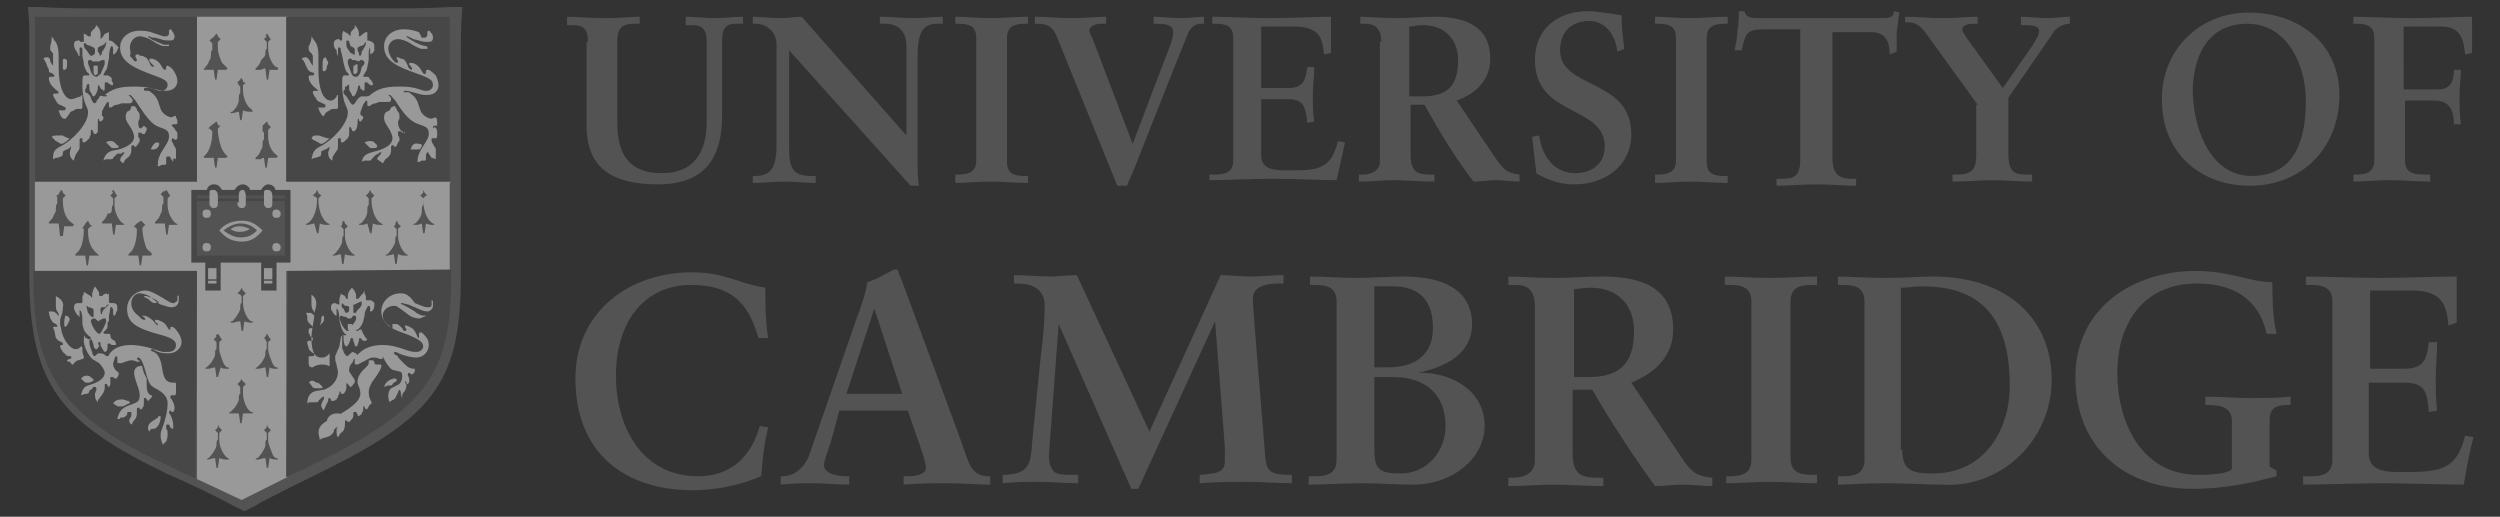 <?xml version="1.0" encoding="utf-8"?>
<!-- Generator: Adobe Illustrator 23.1.0, SVG Export Plug-In . SVG Version: 6.00 Build 0)  -->
<svg version="1.1" id="Capa_1" xmlns="http://www.w3.org/2000/svg" xmlns:xlink="http://www.w3.org/1999/xlink" x="0px" y="0px"
	 viewBox="0 0 179 37" style="enable-background:new 0 0 179 37;" xml:space="preserve">
<rect x="0" y="0" width="179" height="37" fill="#333333" stroke="none"/>
<style type="text/css">
	.st0{opacity:0.5;}
	.st1{fill:#747373;}
	.st2{fill:#FFFFFF;}
	.st3{fill:#5C5C5C;}
</style>
<g class="st0">
	<path class="st1" d="M9,0.6h16.8l0.8,0h1.7c0.8,0,2.2,0,4.1-0.1l0.7,0c-0.1,1.5-0.1,2-0.1,2.8l0,2.3l0,2.1v0.6v11.3
		c0,7.5-1.7,10.1-9.8,14.1c-0.4,0.2-4.5,2.2-4.9,2.5l-0.4,0.2l-0.4,0.2l-0.4-0.2l-0.4-0.2c-1.7-0.9-3.4-1.7-4.8-2.3
		c-7.4-3.6-9.8-6.2-9.8-14.2V8.3V7.7l0-2.1l0-2.3c0-1.4,0-1.8-0.1-2.8l0.7,0c1.9,0.1,3.3,0.1,4.1,0.1h1.7L9,0.6z"/>
	<polygon class="st2" points="17.3,35.8 20.5,34.2 20.6,34.2 20.5,34.1 20.5,19.5 20.5,19.4 20.6,19.4 32.2,19.4 32.3,19.4 
		32.2,19.3 32.2,13.1 32.3,13 32.2,13 20.6,13 20.5,13 20.5,12.9 20.5,1.3 20.6,1.2 20.5,1.2 14.2,1.2 14.1,1.2 14.1,1.3 14.1,12.9 
		14.1,13 14,13 2.6,13 2.5,13 2.5,13.1 2.5,19.4 2.5,19.4 2.6,19.4 14,19.4 14.1,19.4 14.1,19.5 14.1,34.1 14.1,34.2 14.1,34.3 	"/>
	<path class="st3" d="M13.7,13.6h1.1c0.1-0.3,0.3-0.4,0.5-0.4c0.3,0,0.4,0.1,0.6,0.4h0.9c0.1-0.2,0.3-0.4,0.6-0.4
		c0.2,0,0.5,0.2,0.5,0.4h0.8c0.1-0.2,0.3-0.4,0.5-0.4c0.2,0,0.4,0.1,0.5,0.3l0,0.1h1.1v5.2h-1v2h-1.1v-2h-2.9v2h-1.1v-2h-1V13.6z"/>
	<rect x="14.1" y="14" class="st1" width="6.3" height="4.3"/>
	<rect x="14" y="14.2" class="st3" width="6.5" height="0.2"/>
	<g>
		<g>
			<polyline class="st3" points="20.7,1.2 20.5,1.2 20.5,1.3 20.5,13 20.5,13 20.7,13 32.1,13 32.3,13 32.2,12.9 32.2,1.2 32.3,1.2 
				32.1,1.2 2.6,1.2 2.5,1.2 2.5,1.3 2.5,13 2.5,13 2.6,13 14,13 14.1,13 14.1,12.9 14.1,1.2 14.1,1.2 14,1.2 			"/>
			<path class="st3" d="M14.1,19.4H2.5l-0.1,0l0,0.1v0.7c0,6.4,2.1,9.5,8.7,12.7l2.1,1l0.7,0.3l0.1,0.1l0-0.1L14.1,19.4L14.1,19.4"
				/>
			<path class="st3" d="M20.6,19.4L20.6,19.4L20.6,19.4l-0.1,14.7l0,0.1l0.1-0.1l0.7-0.3c8.9-4.2,11-6.7,11-13.7v-0.7l0-0.1l-0.1,0"
				/>
			<path class="st1" d="M4.4,13.6C4.4,13.6,4.4,13.7,4.4,13.6c0.1,0.1,0.1,0.2,0.1,0.2c0,0,0,0,0.1,0.1c0,0,0,0,0.1,0.1c0,0,0,0,0,0
				l-0.1,0.1l-0.1,0.1l0,0l0,0.1c0,0.8,0.2,1.4,0.7,1.7l0.1,0.1l-0.1,0.1l-0.1,0l-0.2,0l-0.2,0l-0.1,0l-0.1,0.7H4.3L4.2,16l-0.1,0
				c-0.1,0-0.1,0-0.2,0l-0.2,0l-0.1,0c0,0-0.1,0-0.1,0c0,0,0,0,0-0.1l0.1-0.1c0.1-0.1,0.2-0.2,0.3-0.5c0.1-0.1,0.1-0.2,0.1-0.3
				c0-0.2,0-0.4,0.1-0.4l0-0.4l0-0.1l0,0l-0.1-0.1L4.1,14l0,0c0,0,0.1-0.1,0.1-0.1C4.3,13.7,4.3,13.7,4.4,13.6"/>
			<path class="st1" d="M8.1,13.6c0.1,0.1,0.1,0.1,0.2,0.3c0,0,0,0,0.1,0.1l0,0l-0.1,0.1l-0.1,0.1l0,0l0,0.1l0,0.4
				c0,0.5,0.3,1.1,0.6,1.3c0.1,0,0.1,0.1,0.1,0.1c0,0,0,0,0,0l-0.1,0l-0.2,0l-0.2,0l-0.1,0l-0.1,0.7H8.1L8,16l-0.1,0l-0.2,0l-0.2,0
				l-0.1,0l0,0c0,0-0.1,0-0.1,0c0,0,0,0,0-0.1l0.1-0.1c0.1-0.1,0.2-0.2,0.3-0.5C8,15.3,8,15.1,8,15.1c0-0.2,0-0.4,0.1-0.4l0-0.4
				l0-0.1c0,0,0,0,0,0C8,14.1,8,14.1,8,14.1L7.9,14l0,0c0,0,0.1-0.1,0.1-0.1c0,0,0.1-0.1,0.1-0.1C8,13.7,8,13.7,8.1,13.6
				C8.1,13.7,8.1,13.6,8.1,13.6"/>
			<path class="st1" d="M6.3,15.8L6.3,15.8L6.4,16c0,0,0,0.1,0.1,0.1l0.1,0.1l-0.1,0l-0.1,0.1l-0.1,0.1l0,0l0,0.1
				c0,0.8,0.2,1.3,0.7,1.7l0.1,0.1L7,18.3l-0.1,0l-0.2,0l-0.2,0l-0.1,0L6.3,19H6.2l-0.1-0.7l-0.1,0l-0.2,0l-0.2,0l-0.1,0h0
				c0,0-0.1,0-0.1,0c0,0,0,0,0-0.1l0.1-0.1c0.3-0.2,0.5-0.9,0.5-1.6l0-0.1l0,0l-0.1-0.1L6,16.2l0,0C6.1,16,6.2,15.9,6.3,15.8"/>
			<path class="st1" d="M10.1,15.8c0.1,0.1,0.2,0.2,0.3,0.3l0,0l-0.1,0.1l-0.1,0.1l0,0l0,0.1c0,0.5,0.2,1.2,0.3,1.4l0.2,0.2
				c0,0,0.1,0,0.1,0.1l0.1,0.1l-0.1,0.1l-0.1,0l-0.2,0l-0.2,0l-0.1,0L10.1,19H10l-0.1-0.7l-0.1,0l-0.2,0l-0.2,0l-0.1,0h0
				c0,0-0.1,0-0.1,0c0,0,0,0,0-0.1l0.1-0.1c0.3-0.2,0.5-0.9,0.5-1.6l0-0.1l0,0l-0.1-0.1l-0.1-0.1l0,0c0,0,0.1-0.1,0.1-0.1
				c0,0,0.1-0.1,0.1-0.1L10.1,15.8L10.1,15.8z"/>
			<path class="st1" d="M11.9,13.6c0.1,0.1,0.1,0.1,0.2,0.3c0,0,0,0,0.1,0.1l0,0l-0.1,0.1L12,14.2l0,0l0,0.1l0,0.4
				c0,0.5,0.3,1.1,0.6,1.3c0.1,0,0.1,0.1,0.1,0.1c0,0,0,0,0,0l-0.1,0l-0.2,0c0,0-0.1,0-0.2,0l-0.1,0L12,16.8h-0.1L11.8,16l-0.1,0
				l-0.2,0l-0.2,0l-0.1,0l0,0c0,0-0.1,0-0.1,0c0,0,0,0,0-0.1l0.1-0.1c0.1-0.1,0.2-0.2,0.3-0.5c0.1-0.1,0.1-0.3,0.1-0.3
				c0-0.2,0-0.4,0.1-0.4l0-0.4l0-0.1l0,0l-0.1-0.1c0,0-0.1-0.1-0.1-0.1c0,0,0,0,0,0c0,0,0.1-0.1,0.1-0.1c0,0,0.1-0.1,0.1-0.1
				C11.8,13.7,11.8,13.7,11.9,13.6C11.9,13.7,11.9,13.6,11.9,13.6"/>
			<g>
				<path class="st1" d="M22.7,13.6L22.7,13.6l0.1,0.2c0,0.1,0.1,0.1,0.1,0.1c0,0,0,0,0.1,0.1l0,0l-0.1,0.1l-0.1,0.1l0,0v0.1
					c0,0.8,0.3,1.5,0.7,1.7c0.1,0,0.1,0.1,0.1,0.1l0,0l-0.1,0h-0.1c-0.1,0-0.3,0-0.5-0.1l-0.1,0.7h-0.1L22.5,16
					c-0.1,0-0.3,0.1-0.5,0.1H22c-0.1,0-0.1,0-0.1,0c0,0,0-0.1,0.1-0.1c0.4-0.2,0.7-0.9,0.7-1.7v-0.1l0,0l-0.1-0.1L22.4,14l0,0
					c0,0,0.1-0.1,0.1-0.1c0,0,0,0,0.1-0.1L22.7,13.6L22.7,13.6z"/>
				<path class="st1" d="M26.5,13.6L26.5,13.6l0.1,0.2l0.1,0.1l0.1,0.1l0,0l-0.1,0.1l-0.1,0.1l0,0v0.1c0,0.8,0.3,1.5,0.7,1.7
					c0.1,0,0.1,0.1,0.1,0.1l0,0l-0.1,0h-0.1c-0.1,0-0.3,0-0.5-0.1l-0.1,0.7h-0.1L26.3,16c-0.2,0.1-0.3,0.1-0.5,0.1
					c-0.1,0-0.1,0-0.1,0c0,0,0-0.1,0.1-0.1c0.1,0,0.2-0.2,0.3-0.3c0.2-0.3,0.2-0.5,0.2-0.6c0-0.2,0-0.4,0.1-0.4l0-0.4l0-0.1
					c0,0,0,0,0,0c-0.1-0.1-0.1-0.1-0.2-0.2l0.1-0.1l0.1-0.1L26.5,13.6L26.5,13.6z"/>
				<path class="st1" d="M24.6,15.8C24.6,15.8,24.7,15.9,24.6,15.8c0.1,0.1,0.1,0.2,0.1,0.2c0,0,0,0,0.1,0.1c0,0,0,0,0.1,0.1l0,0
					l-0.1,0.1l-0.1,0.1l0,0l0,0.1l0,0.4c0,0.5,0.3,1.1,0.6,1.3c0.1,0,0.1,0.1,0.1,0.1l0,0l-0.1,0h-0.1c-0.1,0-0.3,0-0.5-0.1
					l-0.1,0.7h-0.1l-0.1-0.7c-0.1,0-0.3,0.1-0.5,0.1c-0.1,0-0.1,0-0.1,0c0,0,0,0,0.1-0.1c0.1,0,0.2-0.2,0.3-0.3
					c0.2-0.3,0.3-0.5,0.3-0.6c0-0.2,0-0.4,0.1-0.4l0-0.4l0-0.1l0,0l-0.1-0.1l-0.1-0.1l0,0c0,0,0.1-0.1,0.1-0.1
					C24.5,15.9,24.5,15.9,24.6,15.8"/>
				<path class="st1" d="M28.4,15.8C28.5,15.8,28.5,15.9,28.4,15.8c0.1,0.1,0.1,0.2,0.1,0.2c0,0,0,0,0.1,0.1c0,0,0,0,0.1,0.1
					c0,0,0,0,0,0c-0.1,0.1-0.1,0.1-0.1,0.1c-0.1,0-0.1,0.1-0.1,0.1c0,0,0,0,0,0l0,0.1l0,0.4c0,0.5,0.3,1.1,0.6,1.3
					c0.1,0,0.1,0.1,0.1,0.1l0,0l-0.1,0h-0.1c-0.1,0-0.3,0-0.5-0.1l-0.1,0.7h-0.1l-0.1-0.7c-0.1,0-0.3,0.1-0.5,0.1
					c-0.1,0-0.1,0-0.1,0c0,0,0,0,0.1-0.1c0.1,0,0.2-0.2,0.3-0.3c0.2-0.3,0.3-0.5,0.3-0.6c0-0.2,0-0.4,0.1-0.4l0-0.4l0-0.1l0,0
					l-0.1-0.1l-0.1-0.1l0,0c0,0,0.1-0.1,0.1-0.1C28.3,15.9,28.4,15.9,28.4,15.8"/>
				<path class="st1" d="M30.3,13.6L30.3,13.6l0.1,0.2l0.1,0.1l0.1,0.1l-0.1,0l-0.1,0.1l-0.1,0.1l0,0v0.1c0,0.8,0.3,1.5,0.7,1.7
					c0.1,0,0.1,0.1,0.1,0.1l0,0l-0.1,0H31c-0.1,0-0.3,0-0.5-0.1l-0.1,0.7h-0.1L30.2,16c-0.2,0.1-0.3,0.1-0.5,0.1c-0.1,0-0.1,0-0.1,0
					c0,0,0-0.1,0.1-0.1c0.1,0,0.2-0.2,0.3-0.3c0.2-0.3,0.2-0.5,0.2-0.6c0-0.2,0-0.4,0.1-0.4l0-0.4l0-0.1c0,0,0,0,0,0
					c0,0-0.1-0.1-0.1-0.1L30.1,14l0,0l0.1-0.1l0.1-0.1L30.3,13.6L30.3,13.6z"/>
			</g>
			<path class="st1" d="M15.6,23.9c0.1,0.1,0.1,0.1,0.2,0.3c0,0,0,0,0.1,0.1l0,0l-0.1,0.1l-0.1,0.1l0,0l0,0.1l0,0.4
				c0,0.3,0.2,0.7,0.3,1c0.1,0.2,0.2,0.3,0.3,0.3c0.1,0,0.1,0.1,0.1,0.1c0,0,0,0-0.1,0c-0.2,0-0.4,0-0.5-0.1L15.6,27h-0.1l-0.1-0.7
				c-0.1,0-0.3,0.1-0.5,0.1h-0.1c-0.1,0-0.1,0-0.1,0c0,0,0-0.1,0.1-0.1c0.1-0.1,0.2-0.2,0.3-0.3c0.2-0.3,0.3-0.5,0.3-0.6
				c0-0.2,0-0.4,0.1-0.4l0-0.4l0-0.1l0,0l-0.1-0.1l-0.1-0.1l0,0c0,0,0.1-0.1,0.1-0.1c0,0,0.1-0.1,0.1-0.1C15.4,24,15.5,24,15.6,23.9
				C15.5,23.9,15.5,23.9,15.6,23.9"/>
			<path class="st1" d="M19.1,23.9c0.1,0.1,0.1,0.1,0.2,0.3c0,0,0,0,0.1,0.1l0,0l-0.1,0.1l-0.1,0.1l0,0l0,0.1l0,0.4
				c0,0.3,0.2,0.7,0.3,1c0.1,0.2,0.2,0.3,0.3,0.3c0.1,0,0.1,0.1,0.1,0.1c0,0,0,0-0.1,0c-0.2,0-0.4,0-0.5-0.1L19.2,27h-0.1L19,26.3
				c-0.1,0-0.3,0.1-0.5,0.1h-0.1c-0.1,0-0.1,0-0.1,0c0,0,0-0.1,0.1-0.1c0.1-0.1,0.2-0.2,0.3-0.3c0.2-0.3,0.3-0.5,0.3-0.6
				c0-0.2,0-0.4,0.1-0.4l0-0.4l0-0.1l0,0L19,24.3l-0.1-0.1l0,0c0,0,0.1-0.1,0.1-0.1c0,0,0.1-0.1,0.1-0.1C19,24,19,24,19.1,23.9
				C19.1,23.9,19.1,23.9,19.1,23.9"/>
			<path class="st1" d="M17.3,27.1l0,0.1l0.1,0.1l0.1,0.1l0.1,0.1l0,0l-0.1,0.1c0,0,0,0-0.1,0.1c0,0,0,0,0,0l0,0.1l0,0.4
				c0,0.5,0.3,1.2,0.6,1.3c0.1,0,0.1,0,0.1,0.1l0,0l-0.1,0l-0.1,0l-0.2,0c0,0-0.1,0-0.2,0l-0.1,0l-0.1,0.7h-0.1l-0.1-0.7l-0.1,0
				l-0.2,0l-0.2,0l-0.1,0l0,0c0,0-0.1,0-0.1,0c0,0,0-0.1,0.1-0.1c0.1-0.1,0.2-0.2,0.3-0.3c0.2-0.3,0.3-0.5,0.3-0.6
				c0-0.2,0-0.4,0.1-0.4l0-0.4l0-0.1l0,0l-0.1-0.1L17,27.5l0,0l0.1-0.1l0.1-0.1L17.3,27.1L17.3,27.1z"/>
			<path class="st1" d="M15.6,30.4L15.6,30.4l0.1,0.2l0.1,0.1l0.1,0.1l0,0l-0.1,0.1l-0.1,0.1l0,0l0,0.1l0,0.4c0,0.5,0.3,1.1,0.6,1.3
				c0.1,0,0.1,0.1,0.1,0.1l0,0l-0.1,0h-0.1c-0.1,0-0.2,0-0.5-0.1l-0.1,0.7h-0.1l-0.1-0.7c-0.2,0-0.4,0.1-0.5,0.1c-0.1,0-0.1,0-0.1,0
				c0,0,0,0,0.1-0.1c0.1,0,0.2-0.2,0.3-0.3c0.2-0.3,0.3-0.5,0.3-0.6c0-0.2,0-0.4,0.1-0.4l0-0.4l0-0.1c0,0,0,0,0,0
				c0,0-0.1-0.1-0.1-0.1l-0.1-0.1l0,0l0.1-0.1l0.1-0.1L15.6,30.4L15.6,30.4z"/>
			<path class="st1" d="M19.1,30.4L19.1,30.4l0.1,0.2l0.1,0.1l0.1,0.1l0,0l-0.1,0.1c0,0,0,0-0.1,0.1c0,0,0,0,0,0l0,0.1l0,0.4
				c0,0.3,0.2,0.7,0.3,1c0.1,0.2,0.2,0.3,0.3,0.3c0.1,0,0.1,0.1,0.1,0.1c0,0,0,0-0.1,0c-0.1,0-0.3,0-0.5-0.1l-0.1,0.7h-0.1L19,32.8
				c-0.2,0-0.4,0.1-0.5,0.1h-0.1c-0.1,0-0.1,0-0.1,0c0,0,0-0.1,0.1-0.1c0.1,0,0.2-0.2,0.3-0.3c0.2-0.3,0.3-0.5,0.3-0.6
				c0-0.2,0-0.4,0.1-0.4l0-0.4l0-0.1l0,0L19,30.9l-0.1-0.1l0,0l0.1-0.1l0.1-0.1L19.1,30.4L19.1,30.4z"/>
			<path class="st1" d="M17.3,20.6L17.3,20.6l0.1,0.2l0.1,0.1l0.1,0.1l0,0l-0.1,0.1c0,0,0,0-0.1,0.1c0,0,0,0,0,0l0,0.1l0,0.4
				c0,0.5,0.3,1.2,0.6,1.3c0.1,0,0.1,0,0.1,0.1c0,0,0,0-0.1,0c-0.1,0-0.3,0-0.5-0.1l-0.1,0.7h-0.1l-0.1-0.7c-0.2,0-0.4,0.1-0.5,0.1
				h-0.1c-0.1,0-0.1,0-0.1,0c0,0,0-0.1,0.1-0.1c0.1,0,0.2-0.2,0.3-0.3c0.2-0.3,0.3-0.5,0.3-0.6c0-0.2,0-0.4,0.1-0.4l0-0.4l0-0.1l0,0
				l-0.1-0.1L17,21l0,0l0.1-0.1l0.1-0.1L17.3,20.6L17.3,20.6z"/>
			<path class="st1" d="M15.5,2.4C15.6,2.5,15.6,2.5,15.5,2.4c0.1,0.1,0.1,0.2,0.1,0.2c0,0,0,0,0.1,0.1c0,0,0,0,0.1,0.1l0,0
				l-0.1,0.1c0,0,0,0-0.1,0.1c0,0,0,0,0,0l0,0.1l0,0.4c0,0.3,0.2,0.8,0.3,1l0.2,0.2c0,0,0,0,0.1,0.1l0.1,0.1L16.2,5l-0.1,0l-0.2,0
				l-0.2,0l-0.1,0l-0.1,0.7l-0.1,0l-0.1-0.7l-0.1,0l-0.2,0l-0.2,0l-0.1,0c0,0-0.1,0-0.1,0c0,0,0,0,0-0.1c0,0,0.1,0,0.1-0.1
				c0.1-0.1,0.2-0.2,0.3-0.5c0.1-0.1,0.1-0.3,0.1-0.3c0-0.2,0-0.4,0.1-0.4l0-0.4l0-0.1l0,0l-0.1-0.1l-0.1-0.1l0,0
				c0,0,0.1-0.1,0.1-0.1C15.4,2.6,15.4,2.5,15.5,2.4"/>
			<path class="st1" d="M19.1,2.4c0.1,0.1,0.1,0.1,0.2,0.3c0,0,0,0,0.1,0.1l0,0l-0.1,0.1L19.2,3l0,0l0,0.1l0,0.4
				c0,0.5,0.3,1.2,0.6,1.3c0.1,0,0.1,0.1,0.1,0.1c0,0,0,0.1,0,0.1l-0.1,0l-0.2,0c0,0-0.1,0-0.2,0l-0.1,0l-0.1,0.7h-0.1L19,4.9
				l-0.1,0l-0.2,0.1l-0.2,0l-0.1,0l0,0c0,0-0.1,0-0.1,0c0,0,0,0,0-0.1l0.1-0.1c0.1-0.1,0.2-0.2,0.3-0.5C18.9,4.1,19,4,19,3.9
				c0-0.2,0-0.4,0.1-0.4l0-0.4l0-0.1l0,0L19,2.9c0,0-0.1-0.1-0.1-0.1c0,0,0,0,0,0c0,0,0.1-0.1,0.1-0.1c0,0,0.1-0.1,0.1-0.1
				C19,2.6,19,2.6,19.1,2.4C19.1,2.5,19.1,2.5,19.1,2.4"/>
			<path class="st1" d="M17.3,5.6L17.3,5.6l0.1,0.2c0,0.1,0.1,0.1,0.1,0.1c0,0,0,0,0.1,0.1l0,0L17.5,6l-0.1,0.1l0,0l0,0.1l0,0.3
				c0,0.5,0.3,1.2,0.6,1.3C18.1,8,18.1,8,18.1,8l0,0l-0.1,0h-0.1c-0.1,0-0.3,0-0.5-0.1l-0.1,0.7h-0.1L17.1,8c-0.1,0-0.3,0.1-0.5,0.1
				c-0.1,0-0.1,0-0.1,0c0,0,0-0.1,0.1-0.1c0.1,0,0.2-0.2,0.3-0.3c0.2-0.3,0.2-0.5,0.2-0.6c0-0.2,0-0.4,0.1-0.4l0-0.4l0-0.1
				c0,0,0,0,0,0c0,0-0.1-0.1-0.1-0.1L17,5.9l0,0l0.1-0.1l0.1-0.1C17.2,5.7,17.2,5.6,17.3,5.6C17.3,5.6,17.3,5.6,17.3,5.6"/>
			<path class="st1" d="M15.5,8.7L15.5,8.7l0.1,0.2c0,0,0,0.1,0.1,0.1L15.8,9c0,0,0,0,0,0l-0.1,0.1l-0.1,0.1l0,0l0,0.1
				c0,0.5,0.2,1.2,0.3,1.4l0.2,0.3c0,0,0,0,0.1,0.1l0.1,0.1l-0.1,0.1l-0.1,0l-0.2,0l-0.2,0l-0.1,0l-0.1,0.7h-0.1l-0.1-0.7l-0.1,0
				l-0.2,0l-0.2,0l-0.1,0l0,0c0,0-0.1,0-0.1,0c0,0,0,0,0-0.1l0.1-0.1c0.3-0.3,0.5-0.9,0.5-1.6l0-0.1l0,0l-0.1-0.1
				c0,0-0.1-0.1-0.1-0.1c0,0,0,0-0.1,0c0,0,0.1-0.1,0.1-0.1c0,0,0.1-0.1,0.1-0.1L15.5,8.7L15.5,8.7z"/>
			<path class="st1" d="M19.1,8.7C19.1,8.7,19.2,8.7,19.1,8.7c0.1,0.1,0.1,0.2,0.1,0.2c0,0,0,0,0.1,0.1c0,0,0,0,0.1,0.1c0,0,0,0,0,0
				l-0.1,0.1l-0.1,0.1l0,0l0,0.1l0,0.4c0,0.5,0.2,1,0.6,1.3l0.1,0.1l-0.1,0.1l-0.1,0l-0.2,0l-0.2,0l-0.1,0l-0.1,0.7H19l-0.1-0.7
				c-0.2,0-0.2,0.1-0.2,0.1l-0.2,0l-0.1,0l0,0c0,0-0.1,0-0.1,0c0,0,0,0,0-0.1l0.1-0.1c0.1-0.1,0.2-0.2,0.3-0.5
				c0.1-0.1,0.1-0.3,0.1-0.3c0-0.2,0-0.4,0.1-0.4l0-0.4l0-0.1l0,0l-0.1-0.1L18.8,9l0,0c0,0,0.1-0.1,0.1-0.1C19,8.8,19,8.8,19.1,8.7"
				/>
			<path class="st2" d="M12.6,11.4c0-0.1,0-0.2,0-0.2l0-0.1l0-0.2l0-0.1c0-0.1,0-0.2-0.1-0.3l-0.1-0.2c0-0.1-0.1-0.1-0.1-0.2
				c0,0,0-0.1,0-0.1c0,0,0-0.1,0.1-0.1c0,0,0,0,0.1,0.1c0,0,0.1,0,0.1,0c0.1,0,0.1-0.1,0.1-0.3c0-0.2,0-0.3-0.1-0.3l-0.1-0.2
				l-0.1-0.1c0,0-0.1-0.1-0.1-0.1c0,0,0-0.1,0.1-0.1c0,0,0.1,0,0.2,0l0,0c0,0,0.1,0,0.1-0.1l0,0l0-0.2l-0.1-0.2c0-0.1,0-0.1-0.1-0.1
				l0,0l-0.2,0.1l0,0c-0.3,0-0.7-0.3-0.8-0.6l-0.2-0.6c-0.1-0.2-0.2-0.4-0.5-0.6c-0.1-0.1-0.2-0.1-0.2-0.1l-0.2,0c0,0-0.1,0-0.1-0.1
				c0,0,0-0.1,0.1-0.1l0.3,0c0.1,0,0.3,0.1,0.5,0.1c0.3,0.1,0.5,0.1,0.7,0.1c0.5,0,0.8-0.3,0.8-0.7c0-0.3-0.2-0.7-0.4-0.9
				c-0.1-0.1-0.3-0.2-0.3-0.2c0,0-0.1,0-0.1,0.1l0,0.1l0,0c0,0,0,0.1-0.1,0.1c-0.1,0-0.1-0.1-0.2-0.2c-0.2-0.4-0.5-0.6-0.8-0.6
				c-0.1,0-0.1,0-0.1,0.1c0,0,0,0.1,0,0.1L11,4.7c0,0,0,0.1,0,0.1c0,0,0,0,0,0c0,0-0.1,0-0.2-0.1l-0.1-0.2l-0.1-0.2
				c-0.1-0.2-0.2-0.2-0.4-0.3C10.1,4,10,4,9.9,3.9c0,0-0.1,0-0.1,0c0,0-0.1,0-0.1,0.1c0,0,0,0.1,0,0.1c0.1,0.1,0.1,0.2,0.1,0.2
				c0,0,0,0.1-0.1,0.1c-0.1,0-0.2-0.2-0.4-0.4C9.4,3.8,9.3,3.6,9.3,3.4C9.3,3,9.6,2.6,10,2.6c0.2,0,0.5,0.1,0.7,0.2l0.5,0.3
				c0.2,0.1,0.4,0.2,0.5,0.2c0.1,0,0.2,0,0.3,0c0,0,0.1,0,0.1,0c0,0,0,0,0-0.1c0,0,0,0,0,0l-0.1,0l-0.2,0c-0.1,0-0.1,0-0.3-0.1
				c-0.3-0.1-0.4-0.2-0.5-0.2c-0.2-0.1-0.3-0.2-0.3-0.2c-0.1,0-0.1-0.1-0.1-0.1c0,0,0,0,0,0c0,0,0.1,0,0.1,0
				c0.1,0.1,0.3,0.1,0.4,0.1l0.4,0.1c0.2,0.1,0.5,0.1,0.7,0.1c0.2,0,0.3-0.1,0.3-0.3c0-0.1-0.1-0.3-0.2-0.4c0,0,0-0.1-0.1-0.1
				c0,0-0.1,0-0.1,0.1l0,0.1l0,0.1c0,0.1-0.1,0.2-0.2,0.2c0,0-0.1,0-0.2,0l-0.6-0.2c-0.5-0.2-0.8-0.2-1.1-0.2
				c-0.8,0-1.4,0.5-1.4,1.2c0,0.8,0.6,1.3,1.9,1.8c1.4,0.5,1.5,0.6,1.5,0.9c0,0.2-0.2,0.4-0.4,0.4c-0.1,0-0.2,0-0.2,0
				c0,0-0.3-0.1-0.7-0.2c-0.4-0.1-0.8-0.1-1.2-0.1c-1,0-1.5,0.2-2,0.6C7.7,6.8,7.7,6.9,7.6,6.9l-0.1,0l-0.1,0h0
				C7.2,6.8,7.1,6.9,7.1,7C6.9,7.2,6.9,7.3,6.9,7.3c0,0-0.1,0.1-0.1,0.1C6.7,7.4,6.6,7.3,6.5,7c0-0.1-0.1-0.2-0.2-0.3L6.1,6.6
				c0,0,0-0.1,0-0.1c0,0,0-0.1,0-0.1c0.1-0.1,0.1-0.2,0.1-0.3C6.3,6,6.3,6,6.3,6c0.1,0,0.1,0.1,0.1,0.3c0,0.1,0,0.2,0.1,0.3l0.1,0.2
				c0,0,0,0.1,0.1,0.1c0.1,0,0.2-0.2,0.3-0.5C7,6.1,7,6.1,7.1,6.1c0,0,0,0,0,0c0,0,0,0.1,0.1,0.2c0,0.1,0.1,0.1,0.1,0.1
				c0.1,0,0.1,0.1,0.1,0.1l0,0c0.1,0,0.1-0.1,0.1-0.2l0-0.1l0-0.1l0-0.1c0-0.1,0-0.1,0.1-0.1c0,0,0,0,0.1,0L7.8,6
				C7.9,6,7.9,6.1,8,6.1c0.1,0,0.1,0,0.1-0.1c0,0,0-0.1-0.1-0.2L8,5.6C7.9,5.5,7.8,5.4,7.7,5.4l-0.1,0l-0.1,0c0,0-0.1,0-0.1,0
				c0,0,0,0,0,0c0-0.1,0.1-0.2,0.2-0.4c0.1-0.1,0.1-0.4,0.2-0.8c0-0.5,0.1-0.9,0.2-0.9c0,0,0.1,0,0.1,0.2l0,0.1l0,0.1
				c0,0.1,0,0.2,0,0.2c0.1,0,0.2-0.1,0.3-0.3c0-0.1,0.1-0.2,0.1-0.2l0,0L8.1,3L7.9,2.9c0,0-0.1,0-0.1,0V2.8V2.6l0-0.1l0-0.1l0-0.1
				C7.5,2.4,7.4,2.5,7.4,2.6C7.3,2.7,7.2,2.8,7.2,2.8c0,0,0,0,0-0.1c0,0,0-0.1,0-0.2l0-0.1c0-0.2-0.1-0.4-0.3-0.6L6.8,2L6.7,2.1
				L6.6,2.2c0,0-0.1,0.1-0.1,0.2c0,0,0,0.1,0,0.1l0,0l0,0c0,0.1,0,0.1,0,0.1l0,0L6.3,2.6L6.2,2.5L6,2.4L6,2.3c0,0,0,0.1,0,0.1
				c0,0.1,0,0.1,0,0.2l0,0.2l0,0.2l0,0C5.8,3,5.8,3,5.8,3c0,0-0.1,0-0.1-0.1c0,0-0.1,0-0.1,0c-0.2,0-0.3,0.1-0.3,0.3
				c0,0.2,0.1,0.4,0.2,0.5l0.1,0.2C5.6,4,5.6,4,5.7,4l0-0.2l0-0.2l0-0.1c0-0.1,0-0.1,0.1-0.1c0.1,0,0.1,0.1,0.1,0.2L5.9,4L6,4.5
				C6,4.6,6,4.7,6.1,4.9c0.1,0.2,0.1,0.3,0.2,0.3c0.1,0.1,0.1,0.2,0.1,0.2c0,0,0,0,0,0c0,0-0.1,0-0.1,0c0,0-0.1,0-0.1,0l-0.1,0
				c-0.2,0-0.2,0.1-0.2,0.8c0,0.4,0.1,1,0.2,1.2l0.2,0.5c0,0.1,0,0.2,0,0.2c0,0.7-1,1.9-2,2.4c-0.4,0.2-0.5,0.4-0.5,0.8l0,0.1
				c0.2-0.1,0.2-0.1,0.3-0.1c0.3-0.1,0.4-0.1,0.4-0.3l0-0.1c0,0,0-0.1,0.3-0.2c0.1,0,0.1-0.1,0.2-0.1C5,10.6,5,10.5,5.1,10.5
				c0,0,0,0,0,0l0,0L5,10.9L5,11c0,0.2,0.1,0.4,0.3,0.5c0-0.2,0.1-0.3,0.1-0.4l0.2-0.3c0.1-0.1,0.1-0.2,0.1-0.4c0-0.1,0-0.2,0-0.3
				l0-0.1c0,0,0-0.1,0.1-0.1c0,0,0.1,0,0.1,0l0,0.2c0,0,0,0.1,0.1,0.1c0.1,0,0.2-0.1,0.4-0.3c0-0.1,0.1-0.2,0.1-0.3l0-0.1l0-0.1l0,0
				c0-0.1,0-0.1,0.1-0.1c0,0,0,0,0,0l0.1,0.2c0,0.1,0.1,0.1,0.1,0.1c0.1,0,0.2-0.1,0.2-0.2C7,9.1,7,9,7,8.8c0-0.2,0-0.3,0.1-0.3
				c0,0,0,0,0,0l0,0.1c0,0,0,0.1,0.1,0.1c0,0,0.2-0.1,0.2-0.2c0,0,0-0.1,0-0.1c0,0,0-0.1-0.1-0.1C7.3,8.2,7.3,8.2,7.3,8.1
				c0-0.1,0-0.2,0.1-0.3c0-0.1,0.1-0.2,0.1-0.2c0.1-0.2,0.2-0.3,0.2-0.3c0,0,0.1,0,0.1,0.1c0,0,0,0.1,0,0.1c0,0.1,0,0.1,0,0.1
				c0,0,0,0.1,0.1,0.1c0,0,0.1,0,0.2-0.1c0,0,0.1-0.1,0.3-0.1l0.3-0.1c0.1,0,0.1,0,0.2,0c0.1,0,0.1,0,0.2,0c0.1,0,0.2,0,0.2,0
				c0.1,0,0.2-0.1,0.2-0.2c0-0.1-0.1-0.2-0.2-0.3c0,0-0.1-0.1-0.1-0.1l0,0c0,0,0,0,0.1,0c0.1,0,0.2,0.2,0.4,0.4
				c0.9,1.4,1.2,1.7,1.7,1.9c0.6,0.2,0.7,0.3,0.7,0.7c0,0.2-0.1,0.4-0.3,0.7c-0.4,0.6-0.5,0.9-0.5,1.3l0,0.1c0,0,0.1,0,0.1,0
				c0.1,0,0.1-0.1,0.2-0.1l0.2,0c0.1,0,0.1-0.1,0.1-0.2l0,0l0-0.2l0,0c0-0.1,0-0.2,0.1-0.2c0,0,0,0,0.1,0c0,0,0.1,0,0.1,0.1l0.2,0.3
				C12.4,11.3,12.4,11.3,12.6,11.4"/>
			<path class="st2" d="M4.6,4.2c-0.1,0-0.1,0.1-0.1,0.2l0,0.2c0,0.2,0,0.2,0,0.2c0,0.1,0,0.2,0.1,0.2c0.1,0,0.2-0.1,0.2-0.3
				c0-0.1,0-0.2,0-0.2c0-0.1,0-0.1,0-0.2C4.7,4.3,4.7,4.2,4.6,4.2"/>
			<path class="st2" d="M3.7,2.6L3.7,2.6c0,0.2,0,0.4-0.1,0.7c0,0.1,0,0.1,0,0.2c0,0.1,0,0.1,0.1,0.2c0,0.1,0.1,0.1,0.1,0.1L3.8,4
				l0,0.1c0,0.1,0,0.1,0,0.2c0,0.1,0,0.2,0,0.3c0,0.1,0,0.1,0,0.1c0,0-0.1-0.1-0.2-0.3C3.6,4.2,3.5,4.1,3.4,4.1
				c-0.1,0-0.2,0-0.3,0.1c0,0,0.1,0.1,0.1,0.1c0,0,0,0.1,0.1,0.2l0.1,0.3C3.5,4.9,3.5,5,3.5,5.1c0,0.1,0.1,0.1,0.1,0.1
				c0,0,0.1,0,0.2,0.1c0,0,0.1,0.1,0.1,0.1c0,0,0,0.1-0.1,0.1h0l-0.1,0l-0.1,0c0,0-0.1,0-0.1,0.1c0,0.3,0.2,0.6,0.6,0.9
				c0,0,0.1,0.1,0.1,0.1c0,0,0,0.1-0.1,0.1c0,0-0.1,0-0.1,0c0,0-0.1,0-0.1,0c0,0-0.1,0-0.1,0.1c0,0.1,0.1,0.2,0.2,0.4
				c0.1,0.2,0.2,0.3,0.3,0.3l0.4,0.2c0,0,0,0,0,0.1c0,0,0,0.1-0.1,0.1l-0.1,0l-0.1,0l-0.1,0l0,0c-0.1,0-0.1,0-0.1,0
				c0,0.1,0.1,0.2,0.1,0.3c0.1,0.2,0.2,0.3,0.3,0.3c0,0,0,0,0.1,0L5,8.1C5,8,5.1,8,5.3,7.9c0.1-0.1,0.2-0.1,0.3-0.1l0.2,0
				c0,0,0.1,0,0.1-0.1l0,0l0-0.2l0-0.2l0-0.2l0-0.2c0-0.1,0-0.1,0-0.1c0,0-0.1,0-0.1,0.1C5.4,7,5.3,7.1,5.1,7.1
				c-0.5,0-0.9-0.9-0.9-2.2c0-0.1,0-0.2,0-0.4c0-0.3,0-0.4,0-0.5c0-0.5-0.1-0.9-0.3-1.1L3.7,2.6L3.7,2.6z"/>
			<path class="st2" d="M5,9.9c-0.1,0-0.2,0-0.3-0.1c0,0-0.1,0-0.2-0.1C4.3,9.7,4.2,9.7,4.1,9.7C4,9.7,3.8,9.7,3.7,9.8l0.1,0.1
				L4,10.1l0.2,0.1c0,0,0.1,0.1,0.2,0.1C4.5,10.3,4.7,10.2,5,9.9"/>
			<path class="st2" d="M8.8,11.7c0.1-0.1,0.1-0.2,0.2-0.3c0.3-0.2,0.4-0.4,0.4-0.6v-0.1v-0.1c0-0.1,0-0.2,0.1-0.2c0,0,0.1,0,0.1,0
				l0,0.1c0,0,0,0,0.1,0c0,0,0.1,0,0.1-0.1l0.1-0.1c0-0.1,0.1-0.1,0.1-0.2c0,0,0-0.1,0-0.1c0,0,0-0.1-0.1-0.2c0-0.1,0-0.1,0-0.2
				c0-0.1,0-0.1,0.1-0.1c0,0,0.1,0,0.1,0l0.1,0.1c0,0,0,0,0.1,0c0,0,0.1,0,0.1-0.1l0.1-0.2c0,0,0-0.1,0-0.1c0,0,0-0.1-0.1-0.1
				l-0.1-0.1C10,9.4,9.9,9.1,9.9,8.8c0,0,0-0.1,0-0.1L10,8.5c0,0,0-0.1,0-0.2c0-0.1,0-0.2-0.1-0.3C9.8,7.9,9.8,7.9,9.8,7.8
				C9.7,7.7,9.7,7.6,9.6,7.6l-0.1,0l-0.1,0L9.4,7.7L9.3,7.9L9.1,8C9.1,8,9,8.2,9,8.3c0,0.3,0,0.3,0.4,0.9c0.1,0.2,0.2,0.4,0.2,0.6
				c0,0.4-0.4,0.7-1.1,0.9L8,10.8c-0.3,0.1-0.5,0.3-0.6,0.7c0.1-0.1,0.2-0.1,0.4-0.1l0.1,0h0c0.1,0,0.2,0,0.2-0.1
				c0.1-0.1,0.2-0.2,0.3-0.3L8.7,11l0.1-0.1l0,0c0,0,0.1,0,0.1,0c0,0,0,0.1-0.1,0.2c-0.1,0.1-0.2,0.2-0.2,0.4
				C8.7,11.6,8.7,11.6,8.8,11.7"/>
			<path class="st2" d="M7.6,10.2c0.1,0.1,0.2,0.2,0.3,0.3c0.1,0.1,0.1,0.1,0.2,0.1c0,0,0.1,0,0.1,0l0.1,0c0.2,0,0.2-0.1,0.2-0.1
				c0,0,0-0.1-0.1-0.1l-0.1-0.1l-0.1-0.1c-0.1-0.1-0.2-0.1-0.3-0.1C7.8,10.1,7.7,10.1,7.6,10.2"/>
			<path class="st2" d="M10.8,10.7L10.8,10.7l0.1,0l0.1,0l0,0c0.2,0,0.4-0.2,0.4-0.4c0-0.1-0.1-0.1-0.2-0.1
				C11.1,10.2,10.9,10.4,10.8,10.7"/>
			<path class="st2" d="M31.2,11.4c0-0.1,0-0.1,0-0.2l0-0.1c0-0.2,0-0.3,0-0.4c0-0.1,0-0.1-0.1-0.2l-0.1-0.2
				c-0.1-0.1-0.1-0.2-0.1-0.3c0-0.1,0-0.1,0.1-0.1l0,0c0,0,0,0,0.1,0c0,0,0.1,0,0.1,0c0.1,0,0.1-0.1,0.1-0.3c0-0.3,0-0.4-0.2-0.5
				L31,9.2c0,0,0-0.1,0-0.1c0,0,0-0.1,0.1-0.1c0,0,0.1,0,0.1,0l0.1,0l0,0c0,0,0,0,0-0.1l0,0l0-0.2c0-0.2-0.1-0.3-0.1-0.3l0,0
				l-0.3,0.1l0,0c-0.3,0-0.7-0.3-0.8-0.6l-0.2-0.6c-0.1-0.2-0.2-0.4-0.5-0.6c-0.1-0.1-0.2-0.1-0.2-0.1l-0.2,0c0,0-0.1,0-0.1,0
				c0,0,0-0.1,0.1-0.1c0.3,0,0.5,0.1,0.9,0.2c0.3,0.1,0.5,0.1,0.7,0.1c0.5,0,0.8-0.3,0.8-0.7c0-0.2-0.1-0.5-0.2-0.7
				c-0.1-0.1-0.3-0.3-0.5-0.4c0,0-0.1,0-0.1,0c0,0-0.1,0-0.1,0.1l0,0.1l0,0c0,0,0,0.1-0.1,0.1c-0.1,0-0.1-0.1-0.2-0.2
				c-0.2-0.4-0.5-0.6-0.8-0.6c-0.1,0-0.1,0-0.1,0.1c0,0,0,0.1,0.1,0.1c0,0.1,0.1,0.1,0.1,0.2c0,0,0,0.1,0,0.1c0,0,0,0,0,0
				c0,0-0.1,0-0.2-0.1c-0.1-0.1-0.1-0.2-0.1-0.2l-0.1-0.2c-0.1-0.2-0.2-0.3-0.4-0.3l-0.2-0.1c0,0-0.1,0-0.1,0c0,0,0,0,0,0
				c0,0,0,0.1,0,0.1c0.1,0.1,0.1,0.2,0.1,0.2c0,0,0,0.1-0.1,0.1c-0.1,0-0.2-0.1-0.4-0.4c-0.1-0.2-0.2-0.4-0.2-0.6
				c0-0.4,0.3-0.7,0.7-0.7c0.2,0,0.5,0.1,0.7,0.2l0.5,0.3c0.2,0.1,0.4,0.2,0.5,0.2c0.1,0,0.1,0,0.3,0c0.1,0,0.1,0,0.1,0
				c0,0,0,0,0-0.1c0,0,0-0.1-0.1-0.1c-0.2,0-0.7-0.2-1-0.4c-0.2-0.1-0.3-0.2-0.3-0.2c-0.1,0-0.1-0.1-0.1-0.1c0,0,0,0,0,0l0.1,0
				l0.4,0.2l0.4,0.1c0.2,0.1,0.5,0.1,0.7,0.1c0.2,0,0.3-0.1,0.3-0.3c0-0.1,0-0.2-0.1-0.3c-0.1-0.1-0.1-0.2-0.2-0.2
				c0,0-0.1,0-0.1,0.1l0,0.1l0,0.1c0,0.1-0.1,0.2-0.2,0.2c0,0-0.1,0-0.2,0L30,2.3c-0.6-0.2-0.8-0.2-1.1-0.2c-0.8,0-1.4,0.5-1.4,1.2
				c0,0.8,0.5,1.3,1.9,1.8C30.8,5.6,31,5.7,31,6.1c0,0.2-0.2,0.4-0.4,0.4c-0.1,0-0.2,0-0.2,0c-0.1,0-0.3-0.1-0.7-0.2
				c-0.4-0.1-0.8-0.1-1.2-0.1c-1,0-1.5,0.2-2,0.6c-0.1,0.1-0.2,0.1-0.3,0.1l-0.1,0l-0.2,0c-0.1,0-0.2,0.1-0.3,0.2l-0.2,0.3
				c0,0-0.1,0.1-0.1,0.1c-0.1,0-0.2-0.1-0.3-0.3c-0.1-0.1-0.1-0.2-0.2-0.3l-0.2-0.2c0,0,0-0.1,0-0.1c0,0,0-0.1,0-0.1
				c0,0,0.1-0.1,0.1-0.1c0-0.1,0-0.1,0-0.1l0-0.1c0,0,0,0,0.1,0C25,6,25,6,25,6.3c0,0.1,0,0.2,0.1,0.3l0.1,0.2c0,0,0,0.1,0.1,0.1
				c0.1,0,0.2-0.2,0.3-0.5c0-0.2,0.1-0.3,0.1-0.3c0,0,0.1,0,0.1,0.2c0,0.1,0.1,0.1,0.1,0.1c0,0,0.1,0.1,0.1,0.1l0,0
				c0.1,0,0.1-0.1,0.1-0.2l0-0.1l0-0.1l0-0.1c0-0.1,0-0.1,0.1-0.1c0,0,0,0,0.1,0L26.4,6c0.1,0.1,0.1,0.1,0.2,0.1
				c0.1,0,0.1,0,0.1-0.1c0,0,0-0.1-0.1-0.2c0,0,0-0.1-0.1-0.1c-0.1-0.2-0.1-0.2-0.2-0.2l-0.1,0l-0.1,0c0,0-0.1,0-0.1,0c0,0,0,0,0,0
				c0-0.1,0.1-0.2,0.2-0.4c0.1-0.1,0.1-0.4,0.2-0.8l0-0.5c0-0.3,0.1-0.4,0.1-0.4c0,0,0,0,0,0l0,0.1v0.1c0,0.1,0,0.3,0,0.3
				c0,0,0.1-0.1,0.2-0.1c0-0.1,0.1-0.1,0.1-0.2c0-0.1,0-0.2,0-0.3c0-0.2-0.1-0.3-0.4-0.4c0,0-0.1,0-0.1,0l0-0.1V2.6l0-0.1l0-0.1
				l0-0.1l-0.1,0c-0.2,0.1-0.3,0.2-0.3,0.2c-0.1,0.1-0.1,0.1-0.2,0.1c0,0,0,0,0,0l0-0.2l0,0c0-0.2-0.1-0.4-0.3-0.6L25.4,2l-0.1,0.1
				l-0.1,0.1c-0.1,0.1-0.1,0.2-0.1,0.3l0,0l0,0c0,0.1,0,0.1,0,0.1l0,0l-0.1-0.1l-0.1-0.1l-0.2-0.1l-0.1-0.1
				c-0.1,0.2-0.1,0.2-0.1,0.5l0,0.1c0,0.1,0,0.1-0.1,0.1c0,0-0.1,0-0.1-0.1c0,0-0.1,0-0.1,0c-0.1,0-0.3,0.1-0.3,0.3
				c0,0.2,0,0.3,0.2,0.5C24.1,3.9,24.2,4,24.2,4c0,0,0-0.1,0-0.2l0-0.2l0-0.1c0-0.1,0-0.1,0.1-0.1c0.1,0,0.1,0.1,0.1,0.2L24.5,4
				l0.1,0.5c0,0.1,0.1,0.3,0.1,0.4c0.1,0.2,0.1,0.3,0.2,0.3C25,5.4,25,5.4,25,5.4c0,0,0,0,0,0c0,0-0.1,0-0.1,0c0,0-0.1,0-0.1,0
				l-0.1,0c-0.2,0-0.2,0.1-0.2,0.8c0,0.4,0.1,1,0.2,1.2l0.2,0.5c0,0.1,0,0.2,0,0.2c0,0.7-1,1.9-2,2.4c-0.4,0.2-0.5,0.4-0.6,0.9
				c0.2-0.1,0.2-0.1,0.3-0.1c0.3-0.1,0.4-0.1,0.4-0.3l0-0.1c0-0.1,0.1-0.1,0.3-0.2c0.1,0,0.1-0.1,0.2-0.1c0.1-0.1,0.1-0.1,0.1-0.1
				c0,0,0,0,0,0.1l0,0l-0.1,0.3l0,0.1c0,0.2,0.1,0.4,0.3,0.5c0-0.1,0-0.1,0-0.1c0-0.2,0.1-0.3,0.1-0.3l0.2-0.3
				c0.1-0.1,0.1-0.2,0.1-0.4l0-0.3l0-0.1c0-0.1,0-0.1,0.1-0.1c0,0,0.1,0,0.1,0l0,0.2c0,0,0,0.1,0.1,0.1c0.1,0,0.2-0.1,0.4-0.3
				C25,9.7,25,9.7,25,9.6c0-0.1,0-0.2,0-0.3l0-0.1c0-0.1,0-0.1,0.1-0.1c0,0,0,0,0,0l0.1,0.2c0,0.1,0.1,0.1,0.1,0.1
				c0.2,0,0.3-0.3,0.3-0.6c0-0.2,0-0.3,0.1-0.3c0,0,0,0,0,0l0,0.1c0,0,0,0.1,0.1,0.1c0,0,0.1,0,0.1-0.1c0,0,0.1-0.1,0.1-0.1
				c0,0,0-0.1,0-0.1c0,0,0-0.1-0.1-0.1c-0.1-0.1-0.1-0.1-0.1-0.2c0-0.1,0.1-0.3,0.2-0.6c0.2-0.3,0.2-0.3,0.2-0.3c0,0,0.1,0,0.1,0.1
				c0,0,0,0.1,0,0.1c0,0.1,0,0.1,0,0.1c0,0,0,0.1,0.1,0.1c0,0,0.1,0,0.2-0.1c0,0,0.1-0.1,0.3-0.1c0.2-0.1,0.3-0.1,0.3-0.1
				c0.1,0,0.1,0,0.2,0c0.1,0,0.1,0,0.2,0c0.1,0,0.2,0,0.2,0C28,7.3,28,7.2,28,7.1C28,7.1,28,7,28,7c-0.1-0.1-0.1-0.1-0.1-0.1
				c0,0-0.1-0.1-0.1-0.1l0,0c0,0,0,0,0.1,0c0.1,0,0.2,0.2,0.4,0.4C29,8.3,29.4,8.7,30,8.9c0.6,0.2,0.7,0.3,0.7,0.7
				c0,0.2-0.1,0.4-0.3,0.7c-0.4,0.6-0.5,0.9-0.5,1.2l0,0.1c0,0,0.1,0,0.1,0c0.1,0,0.1-0.1,0.2-0.1l0.2,0c0.1,0,0.1-0.1,0.1-0.2l0,0
				l0-0.2l0,0c0-0.1,0.1-0.2,0.1-0.2c0,0,0.1,0,0.1,0.1l0.2,0.3C30.9,11.3,31,11.3,31.2,11.4"/>
			<path class="st2" d="M23.1,4.6l0,0.2l0,0.1c0,0.2,0,0.2,0.1,0.2c0.1,0,0.2-0.1,0.2-0.3c0-0.1,0.1-0.2,0.1-0.3c0,0,0-0.1-0.1-0.2
				c0-0.1-0.1-0.2-0.1-0.2C23.1,4.2,23.1,4.3,23.1,4.6"/>
			<path class="st2" d="M22.3,2.6L22.3,2.6c0,0.2,0,0.3-0.1,0.5c0,0.1-0.1,0.2-0.1,0.2c0,0.1,0,0.1,0,0.2c0,0.1,0.1,0.3,0.2,0.3
				L22.4,4l0,0.1c0,0.1,0,0.1,0,0.2c0,0.1,0,0.2,0,0.3c0,0.1,0,0.1,0,0.1c0,0-0.1-0.1-0.2-0.3c-0.1-0.2-0.2-0.3-0.3-0.3
				c-0.1,0-0.2,0-0.3,0.1c0.1,0.1,0.2,0.2,0.3,0.5c0.2,0.4,0.2,0.4,0.5,0.5c0.1,0,0.1,0.1,0.1,0.1c0,0,0,0.1-0.1,0.1
				c0,0-0.1,0-0.1,0l-0.1,0c0,0-0.1,0-0.1,0.1c0,0.3,0.2,0.6,0.6,0.9c0,0,0.1,0.1,0.1,0.1c0,0,0,0,0,0c0,0,0,0-0.1,0
				c0,0-0.1,0-0.1,0c0,0-0.1,0-0.1,0c0,0-0.1,0-0.1,0.1c0,0.1,0.1,0.3,0.2,0.4c0.1,0.2,0.2,0.3,0.3,0.3l0.4,0.2c0,0,0,0,0,0.1
				c0,0,0,0.1-0.1,0.1l-0.1,0l-0.1,0l-0.1,0l0,0c-0.1,0-0.1,0-0.1,0c0,0,0,0.1,0.1,0.3c0.1,0.2,0.2,0.3,0.2,0.3c0,0,0,0,0.1,0
				l0.1-0.2c0,0,0.1-0.1,0.3-0.2c0.1-0.1,0.2-0.1,0.3-0.1c0.2,0,0.3,0,0.3-0.1c0,0,0-0.1,0-0.2c0,0,0-0.1,0-0.2l0-0.2l0-0.2
				c0-0.1,0-0.1,0-0.1c0,0-0.1,0-0.1,0.1c-0.1,0.2-0.3,0.3-0.4,0.3c-0.6,0-0.9-0.9-0.9-2.2l0-0.4l0-0.5l0-0.2c0-0.4-0.1-0.8-0.3-1
				L22.3,2.6L22.3,2.6z"/>
			<path class="st2" d="M23.6,9.9c-0.2,0-0.2,0-0.5-0.1c-0.2-0.1-0.3-0.1-0.4-0.1c-0.2,0-0.3,0-0.4,0.2l0.1,0.1l0.2,0.1l0.2,0.1
				c0,0,0.1,0.1,0.2,0.1C23.1,10.3,23.3,10.2,23.6,9.9"/>
			<path class="st2" d="M27.4,11.7c0.1-0.1,0.1-0.2,0.2-0.3c0.3-0.2,0.4-0.4,0.4-0.6v-0.1v-0.1c0-0.1,0-0.2,0.1-0.2c0,0,0.1,0,0.1,0
				l0,0.1c0,0,0,0,0.1,0c0.1,0,0.1-0.1,0.2-0.3c0.1-0.1,0.1-0.1,0.1-0.2c0,0,0-0.1,0-0.1c0,0,0-0.1-0.1-0.2c0-0.1,0-0.1,0-0.2
				c0-0.1,0-0.1,0.1-0.1c0,0,0.1,0,0.1,0l0.1,0.1c0,0,0,0,0.1,0c0,0,0.1,0,0.1-0.1L29,9.7c0,0,0-0.1,0-0.1c0,0,0-0.1-0.1-0.1
				l-0.1-0.1c-0.2-0.1-0.3-0.4-0.3-0.6c0,0,0-0.1,0-0.1l0.1-0.2c0-0.1,0-0.1,0-0.2c0-0.1,0-0.2-0.1-0.3c-0.1-0.1-0.1-0.2-0.1-0.2
				c-0.1-0.1-0.1-0.2-0.1-0.2c0,0-0.1,0-0.1,0L28,7.7l-0.1,0.2L27.7,8c-0.1,0-0.2,0.2-0.2,0.4c0,0.2,0,0.3,0.4,0.9
				c0.1,0.2,0.2,0.4,0.2,0.6c0,0.4-0.4,0.7-1.1,0.9c-0.8,0.2-1,0.3-1.1,0.8c0.1-0.1,0.2-0.1,0.4-0.1l0.1,0h0c0.1,0,0.2,0,0.2-0.1
				c0.1-0.1,0.2-0.2,0.3-0.3l0.2-0.1l0.1-0.1l0,0c0,0,0.1,0,0.1,0c0,0,0,0.1-0.1,0.2c-0.1,0.1-0.2,0.2-0.2,0.3
				C27.3,11.6,27.3,11.6,27.4,11.7"/>
			<path class="st2" d="M26.1,10.2c0.1,0.1,0.2,0.2,0.3,0.3c0.1,0.1,0.1,0.1,0.2,0.1c0,0,0.1,0,0.1,0l0.1,0c0.2,0,0.2-0.1,0.2-0.1
				c0,0,0-0.1,0-0.1l-0.1-0.1l-0.1-0.1c-0.1-0.1-0.2-0.1-0.3-0.1C26.4,10.1,26.3,10.1,26.1,10.2"/>
			<path class="st2" d="M29.4,10.7L29.4,10.7l0.2,0l0.1,0l0.1,0c0.1,0,0.2,0,0.2,0c0.1,0,0.1-0.1,0.2-0.2c0,0,0-0.1,0-0.1
				c0-0.1-0.1-0.1-0.2-0.1C29.6,10.2,29.5,10.4,29.4,10.7"/>
			<path class="st2" d="M11.7,31.8l0.1-0.1l0.1-0.1C12,31.4,12,31.2,12,31c0-0.1,0-0.2-0.1-0.3c0-0.1,0-0.1,0-0.2
				c0-0.1,0-0.1,0.1-0.1c0,0,0,0,0.1,0l0.1,0.2c0.1,0.1,0.1,0.1,0.2,0.1l0-0.1l0-0.2c0-0.2-0.1-0.5-0.2-0.7
				c-0.1-0.1-0.1-0.2-0.1-0.2c0,0,0-0.1,0.1-0.1c0,0,0,0,0,0c0.1,0.1,0.1,0.1,0.2,0.1c0,0,0.1-0.1,0.1-0.3c0-0.2-0.1-0.4-0.2-0.6
				c-0.1-0.1-0.1-0.1-0.1-0.1c0,0,0,0,0-0.1c0,0,0-0.1,0.1-0.1c0,0,0.1,0,0.1,0c0,0,0.1,0,0.1,0c0.1,0,0.1-0.1,0.1-0.4l0-0.1l0-0.2
				c0-0.2,0-0.2-0.1-0.2h-0.1c-0.5,0-0.7-0.3-0.8-1.1c-0.1-0.6-0.3-1-0.6-1.1c-0.2-0.1-0.2-0.1-0.2-0.1c0,0,0-0.1,0.1-0.1
				c0,0,0.1,0,0.2,0.1c0.4,0.2,0.7,0.2,1,0.2c0.5,0,0.9-0.4,0.9-0.8c0-0.3-0.2-0.7-0.5-1c-0.1-0.1-0.2-0.1-0.2-0.1l0,0l-0.1,0l0,0.1
				l0,0.1l0,0c0,0,0,0,0,0c0,0-0.1,0-0.1,0l-0.2-0.3c-0.1-0.2-0.5-0.4-0.7-0.4c-0.1,0-0.1,0-0.1,0.1c0,0,0,0.1,0.1,0.1
				c0.1,0.1,0.1,0.1,0.1,0.2l0,0c0,0,0,0,0,0l0,0c0,0-0.1,0-0.3-0.3c-0.2-0.2-0.5-0.4-0.7-0.4c0,0-0.1,0-0.1,0c0,0,0,0,0,0
				c0,0,0,0.1,0.1,0.1c0.1,0.1,0.1,0.1,0.1,0.2c0,0,0,0-0.1,0c-0.1,0-0.2-0.1-0.4-0.3c-0.4-0.3-0.5-0.6-0.5-0.9
				c0-0.4,0.3-0.7,0.6-0.7c0.2,0,0.5,0.1,0.7,0.2l0.5,0.4c0.2,0.2,0.5,0.3,0.8,0.3c0.1,0,0.1,0,0.2,0c0,0,0.1,0,0.1-0.1
				c0,0,0,0-0.1,0c-0.2,0-0.3-0.1-0.4-0.2L11,21.7c-0.2-0.1-0.3-0.2-0.4-0.3c-0.3-0.1-0.3-0.2-0.3-0.2c0,0,0,0,0.1,0
				c0,0,0.1,0,0.1,0l0.3,0.1c0.1,0,0.2,0.1,0.4,0.2c0.5,0.4,0.8,0.5,1.1,0.5c0.3,0,0.5-0.2,0.5-0.5c0-0.1,0-0.1,0-0.2l0-0.1
				c0,0,0-0.1-0.1,0l0,0l0,0.2c0,0,0,0,0,0.1c0,0,0,0.1-0.1,0.1c-0.1,0.1-0.1,0.1-0.2,0.1c-0.2,0-0.3-0.1-0.8-0.4
				c-0.5-0.3-0.9-0.5-1.2-0.5c-0.7,0-1.3,0.6-1.3,1.3c0,1,0.6,1.4,2.5,1.9c0.7,0.2,1,0.4,1,0.7c0,0.3-0.2,0.5-0.6,0.5
				c-0.1,0-0.2,0-0.3,0c-0.1,0-0.4-0.1-1-0.3c-0.4-0.1-0.9-0.2-1.3-0.2c-0.7,0-1.3,0.2-1.6,0.7c0,0.1-0.1,0.1-0.1,0.1c0,0,0,0-0.1,0
				l-0.1-0.1c-0.1-0.1-0.3-0.1-0.4-0.1c-0.1,0-0.1,0-0.2,0.1c0,0-0.1,0.1-0.1,0.1c-0.1,0-0.2-0.1-0.2-0.3c-0.1-0.2-0.2-0.5-0.2-0.7
				c0-0.1,0-0.2,0.1-0.2c0,0,0.1,0,0.1,0.1l0.1,0.3c0,0.2,0.1,0.3,0.2,0.3c0,0,0.1,0,0.1-0.1c0,0,0.1-0.1,0.1-0.1
				C7,24.5,7,24.5,7.1,24.5c0.1,0,0.1,0,0.1,0.2c0,0,0,0.1,0.1,0.2c0,0.1,0.1,0.1,0.1,0.2c0,0,0.1,0.1,0.1,0.1
				c0.1,0,0.2-0.1,0.2-0.3l0,0l0-0.2c0-0.1,0-0.1,0.1-0.1c0,0,0,0,0.1,0c0,0.1,0.1,0.1,0.2,0.1c0.1,0,0.1,0,0.1,0c0,0,0.1,0,0.1,0
				c0,0,0-0.1,0-0.1c0,0,0-0.1-0.1-0.2C8,24.3,7.9,24.2,7.9,24c0-0.1-0.1-0.1-0.1-0.1c0,0,0,0-0.1,0l-0.1,0l-0.1,0l0,0
				c0,0-0.1,0-0.1-0.1c0,0,0.1-0.1,0.2-0.2c0.1-0.1,0.1-0.2,0.1-0.3c0-0.2,0-0.3,0.1-0.3l0-0.3c0-0.2,0.1-0.5,0.1-0.7
				C8,22,8,22,8,22c0,0,0.1,0.1,0.1,0.2l0,0.1l0,0.1c0,0.1,0,0.2,0.1,0.2c0,0,0.1-0.1,0.1-0.2l0.1-0.2c0-0.1,0-0.1,0-0.2
				c0-0.2-0.1-0.3-0.3-0.3l-0.1,0c0,0-0.1,0-0.1,0c-0.1,0-0.1-0.1-0.1-0.1l0-0.1l0-0.2l0-0.2l0-0.1l-0.1,0.1L7.6,21l-0.2,0.1
				l-0.1,0.1c0,0,0,0-0.1,0c-0.1,0-0.1,0-0.1-0.2l0,0c0-0.1-0.1-0.2-0.3-0.5c0,0,0,0,0-0.1l0,0.1l-0.1,0.2L6.6,21l0,0.2
				c0,0.1,0,0.1,0,0.1c0,0-0.1,0-0.1-0.1C6.3,21.1,6.2,21,6,20.9L6,21c0,0.1-0.1,0.2-0.1,0.2l0,0.2v0.1l0,0.1c0,0.1,0,0.1-0.1,0.1
				l0,0c0,0,0,0-0.1,0c0,0-0.1,0-0.1,0c-0.2,0-0.3,0.1-0.3,0.3c0,0.1,0,0.2,0.2,0.5c0.1,0.1,0.2,0.2,0.2,0.2c0,0,0-0.1,0-0.1l0-0.1
				c0-0.1,0-0.1,0-0.2c0-0.1,0-0.1,0-0.1c0.1,0,0.2,0.3,0.2,0.6l0,0.4c0,0.1,0.1,0.3,0.1,0.4c0.1,0.2,0.2,0.3,0.3,0.4
				c0.1,0.1,0.2,0.1,0.2,0.2c0,0,0,0.1-0.1,0.1c0,0-0.1,0-0.2-0.1l-0.1,0C6.1,23.9,6,24,6,24.4c0,0.4,0.3,1,0.6,1.3L7.1,26
				c0.2,0.2,0.4,0.5,0.4,0.7c0,0.3-0.3,0.6-0.9,0.8l-0.3,0.1c-0.3,0.1-0.4,0.3-0.5,0.7c0.1,0,0.2-0.1,0.3-0.1l0,0l0.1,0
				c0.1,0,0.2-0.1,0.2-0.2V28c0,0,0-0.1,0.1-0.1c0.1,0,0.1-0.1,0.1-0.1l0.1-0.1c0,0,0,0,0.1,0c0,0,0.1,0,0.1,0.1c0,0,0,0.1,0,0.1
				c0,0.1-0.1,0.2-0.1,0.3c0,0.2,0,0.4,0.2,0.6c0-0.1,0-0.1,0-0.1c0-0.1,0.1-0.1,0.2-0.3c0.2-0.2,0.3-0.5,0.3-0.6l0,0l0-0.2
				c0,0,0-0.1,0-0.1c0,0,0,0,0.1,0c0,0,0.1,0,0.1,0.1c0,0.1,0.1,0.1,0.1,0.1c0,0,0.1-0.1,0.1-0.2c0-0.1,0-0.2,0-0.2c0,0,0-0.1,0-0.1
				c0,0,0-0.1,0-0.1c0,0,0,0,0-0.1c0,0,0,0,0.1,0c0,0,0,0,0.1,0l0.1,0.1c0,0,0.1,0,0.1,0c0,0,0.1,0,0.1-0.1c0.1-0.1,0.1-0.2,0.1-0.3
				c0,0,0,0-0.1-0.1c-0.2-0.1-0.3-0.4-0.3-0.5c0,0,0-0.1,0-0.1l0.1-0.3c0-0.1,0.1-0.2,0.1-0.2l0,0c0,0,0.1,0,0.1,0.1
				c0,0,0,0.1,0,0.1c0,0.1,0,0.1,0,0.2c0,0.1,0,0.1,0.1,0.1c0,0,0.1,0,0.2,0c0.3-0.1,0.5-0.2,0.7-0.2c0.1,0,0.2,0,0.4,0.1
				c0,0,0.1,0,0.1,0c0,0,0,0,0.1,0c0,0,0,0,0,0c0,0,0-0.1-0.1-0.1c-0.1-0.1-0.1-0.1-0.1-0.1c0,0,0-0.1,0.1-0.1
				c0.2,0,0.4,0.5,0.6,1.3c0.2,0.6,0.2,0.7,0.8,1c0.5,0.3,0.7,0.6,0.7,1c0,0.4-0.1,1-0.4,1.8c-0.1,0.2-0.1,0.4-0.1,0.5
				c0,0.1,0,0.2,0.1,0.5c0,0.1,0.1,0.2,0.1,0.2C11.6,31.7,11.6,31.7,11.7,31.8"/>
			<path class="st2" d="M9.4,30.4c0.1-0.1,0.1-0.2,0.2-0.3c0.2-0.2,0.2-0.4,0.2-0.5v-0.2c0-0.2,0-0.2,0.1-0.2c0,0,0,0,0.1,0l0,0.1
				c0,0,0,0,0.1,0c0,0,0.1,0,0.1-0.1c0.1-0.1,0.1-0.2,0.1-0.4l0-0.1l0-0.1c0-0.1,0-0.1,0.1-0.1c0,0,0.1,0,0.1,0.1
				c0,0,0.1,0.1,0.1,0.1c0,0,0.1,0,0.1-0.1l0.1-0.1l0.1-0.1l0,0c0,0,0-0.1-0.1-0.1c-0.2-0.1-0.3-0.3-0.3-0.7c0-0.3,0-0.5,0-0.5
				c0,0-0.1-0.2-0.2-0.4c0-0.1-0.1-0.2-0.1-0.4c0-0.1-0.1-0.1-0.1-0.1c-0.3,0-0.5,0.2-0.5,0.5c0,0.2,0.1,0.5,0.2,0.8
				c0.2,0.5,0.2,0.7,0.2,0.8c0,0.4-0.1,0.5-0.7,0.7c-0.6,0.2-0.8,0.5-0.9,1c0,0,0.1,0,0.1,0c0.1,0,0.1,0,0.1-0.1l0.2,0
				c0.1,0,0.2-0.1,0.3-0.2l0-0.1c0,0,0-0.1,0.1-0.1l0.1,0l0.1,0l0,0l0,0.1c0,0,0,0.1,0,0.2C9.2,30.1,9.2,30.2,9.4,30.4"/>
			<path class="st2" d="M4,21.2c0,0.1,0,0.1,0,0.1c0,0,0,0.1,0,0.3l0,0.2c0,0.2,0,0.4,0.1,0.5c0.1,0.1,0.1,0.2,0.1,0.2l0,0
				c0,0,0,0.1,0,0.1c0,0-0.1,0-0.1-0.1c-0.1-0.1-0.2-0.2-0.4-0.2c0,0-0.1,0-0.2,0l0,0.1l0.1,0.4l0.2,0.3l0.2,0.1c0,0,0,0,0.1,0.1
				c0,0,0,0.1,0,0.1c0,0,0,0,0,0l-0.2,0c0,0-0.1,0-0.1,0c0,0,0,0.1,0.1,0.3L4,24.2l0.2,0.2l0.2,0.1c0.1,0,0.1,0.1,0.1,0.1
				c0,0,0,0.1,0,0.1l-0.1,0c0,0-0.1,0-0.1,0.1c0,0.1,0.1,0.2,0.2,0.4c0.2,0.2,0.3,0.3,0.4,0.3h0.1c0.1,0,0.1,0,0.1,0.1
				c0,0,0,0.1-0.1,0.1c-0.1,0-0.2,0.1-0.2,0.1c0,0,0,0.1,0.1,0.1L5,25.9c0.1,0.1,0.1,0.2,0.2,0.2c0,0,0.1,0,0.1-0.1
				c0.1-0.1,0.2-0.2,0.3-0.2c0.3-0.1,0.4-0.1,0.4-0.2c0,0,0-0.1,0-0.1c-0.1-0.2-0.1-0.3-0.1-0.5c0-0.1,0-0.2-0.1-0.2
				c0,0,0,0-0.1,0.1C5.7,24.9,5.6,25,5.4,25c-0.3,0-0.8-0.5-1-1.3c0-0.2-0.1-0.4-0.1-0.5c0-0.2,0-0.4,0.1-0.6
				c0.1-0.3,0.1-0.5,0.1-0.5l0-0.1C4.6,21.7,4.4,21.4,4,21.2"/>
			<path class="st2" d="M4.7,22.6c-0.1,0.1-0.1,0.5-0.1,0.6c0,0.1,0,0.2,0.1,0.2c0,0,0,0,0.1-0.1l0.1-0.2c0,0,0-0.1,0.1-0.1
				C4.9,23,5,22.9,5,22.9C5,22.8,4.9,22.6,4.7,22.6"/>
			<path class="st2" d="M5.8,27.1C5.8,27.1,5.9,27.1,5.8,27.1c0.1,0.1,0.1,0.1,0.1,0.1c0.2,0.2,0.2,0.2,0.3,0.2c0.1,0,0.3,0,0.4-0.1
				c0,0,0.1,0,0.1-0.1c0,0,0-0.1-0.1-0.1L6.5,27c-0.1-0.1-0.2-0.1-0.3-0.1C6.1,26.9,6,26.9,5.8,27.1"/>
			<path class="st2" d="M8.1,28.9c0.1,0,0.1,0.1,0.2,0.1c0.1,0.1,0.1,0.1,0.2,0.1c0,0,0.1,0,0.2,0c0,0,0.1,0,0.1,0L9,29l0.2-0.1
				c0.1,0,0.1-0.1,0.1-0.1c0,0,0,0-0.1-0.1c0,0-0.1,0-0.1,0c-0.2-0.1-0.3-0.1-0.4-0.1C8.4,28.6,8.2,28.7,8.1,28.9"/>
			<path class="st2" d="M10.7,30.9c0.1-0.2,0.1-0.2,0.3-0.2c0.3,0,0.5-0.5,0.5-0.8c0,0,0-0.1,0-0.1c0,0,0,0-0.1,0
				c-0.1,0-0.1,0.1-0.1,0.1L11,30.1c-0.2,0.1-0.4,0.3-0.4,0.5C10.6,30.7,10.6,30.8,10.7,30.9"/>
			<path class="st2" d="M28.8,28.5l0-0.1l0-0.1c0,0,0-0.1,0.1-0.2c0.1-0.1,0.2-0.3,0.2-0.5c0-0.1,0-0.1-0.1-0.2c0,0,0-0.1,0-0.1
				c0,0,0,0,0,0c0,0,0,0,0,0h0c0,0,0.1,0,0.1,0.1c0,0.1,0.1,0.1,0.1,0.1c0,0,0.1-0.1,0.1-0.2c0-0.1,0-0.1,0-0.1c0,0,0-0.2-0.1-0.3
				c0,0,0-0.1,0-0.1c0,0,0-0.1,0.1-0.1c0,0,0.1,0,0.1,0.1c0,0,0.1,0,0.1,0c0.1,0,0.1-0.1,0.2-0.2c0-0.1,0-0.1,0-0.2c0,0,0,0,0,0l0,0
				l-0.1,0c-0.2,0-0.4-0.1-0.6-0.3l-0.3-0.3c-0.1-0.1-0.3-0.3-0.2-0.3l-0.2-0.1c0,0-0.1-0.1-0.1-0.1c0,0,0-0.1,0.1-0.1
				c0.1,0,0.2,0.1,0.5,0.2c0.3,0.1,0.7,0.2,1,0.2c0.5,0,0.9-0.4,0.9-0.9c0-0.3-0.1-0.5-0.4-0.8c-0.1-0.1-0.1-0.1-0.2-0.1
				c0,0-0.1,0-0.1,0.1c0,0,0,0.1,0,0.1c0,0,0,0.1,0,0.1c0,0,0,0.1,0,0.1c-0.1,0-0.1-0.1-0.2-0.3c-0.1-0.2-0.2-0.4-0.5-0.5
				c-0.1-0.1-0.3-0.1-0.3-0.1c0,0,0,0,0,0c0,0,0,0.1,0,0.1c0,0.1,0.1,0.1,0.1,0.2l0,0c0,0,0,0.1-0.1,0.1c-0.1,0-0.1,0-0.2-0.2
				c-0.1-0.1-0.3-0.3-0.4-0.3c-0.1,0-0.1,0-0.2,0h0c0,0-0.1,0-0.1,0c0,0,0,0,0,0.1l0,0.1c0,0,0,0.1,0,0.1c-0.1,0-0.2-0.2-0.4-0.3
				c-0.2-0.2-0.3-0.4-0.3-0.6c0-0.4,0.4-0.7,0.8-0.7c0.1,0,0.2,0,0.3,0.1l0.3,0.2l0.4,0.3c0.2,0.2,0.6,0.3,0.8,0.3
				c0.1,0,0.1,0,0.3-0.1c0.1,0,0.2-0.1,0.2-0.1l0,0l0,0l-0.2,0c-0.1,0-0.4-0.1-0.6-0.3l-0.5-0.3l-0.4-0.2c0,0-0.1,0-0.1-0.1
				c0,0,0,0,0,0c0,0,0,0,0.1,0l0.4,0.1c0.1,0,0.2,0.1,0.5,0.2c0.4,0.2,0.7,0.3,0.9,0.3c0.2,0,0.4-0.2,0.4-0.4c0-0.1,0-0.2,0-0.3
				c0,0,0-0.1-0.1-0.1c0,0,0,0,0,0c0,0,0,0,0,0.1l0,0.1l0,0.1c0,0.2-0.1,0.2-0.3,0.2c-0.2,0-0.4-0.1-0.9-0.3
				C29.3,21.1,29,21,28.7,21c-0.8,0-1.4,0.6-1.4,1.3c0,0.6,0.4,1.1,1.2,1.4l0.8,0.3c0.7,0.3,1,0.5,1,0.8c0,0.2-0.2,0.4-0.5,0.4
				c-0.1,0-0.3,0-0.6-0.1c-0.8-0.3-1.3-0.4-1.8-0.4c-0.7,0-1.3,0.2-1.7,0.6c-0.1,0.1-0.1,0.1-0.1,0.1c0,0-0.1,0-0.1-0.1
				c-0.1,0-0.2-0.1-0.2-0.1c-0.1,0-0.2,0.1-0.2,0.1l-0.1,0.1c0,0-0.1,0.1-0.1,0.1c-0.1,0-0.2-0.1-0.3-0.3c0-0.1-0.1-0.2-0.1-0.3
				c0-0.1,0-0.2,0-0.3l0-0.2l0-0.2c0-0.1,0-0.2,0-0.2c0,0,0,0,0,0c0.1,0,0.1,0,0.1,0.2l0,0.1l0,0c0,0.3,0.1,0.5,0.2,0.5
				c0.1,0,0.2-0.2,0.3-0.5c0-0.1,0-0.1,0.1-0.1c0,0,0.1,0,0.1,0.2c0,0.1,0.1,0.2,0.1,0.3c0,0.1,0.1,0.1,0.1,0.1
				c0.1,0,0.1-0.1,0.2-0.4c0-0.1,0-0.2,0.1-0.2c0,0,0,0,0,0c0,0,0,0,0.1,0.1c0,0,0.1,0.1,0.1,0.1c0.1,0,0.1,0,0.1,0c0,0,0.1,0,0.1,0
				c0,0,0.1-0.1,0.1-0.1c0,0,0,0-0.1-0.1c-0.1-0.1-0.1-0.2-0.2-0.3c0-0.1-0.1-0.2-0.1-0.2c0,0,0-0.1,0-0.1l0,0l-0.1,0
				c0,0-0.1,0-0.2,0.1l-0.1,0c0,0,0,0,0,0c0,0,0-0.1,0.1-0.1c0.3-0.2,0.4-0.5,0.5-1c0-0.3,0.1-0.4,0.2-0.6c0,0,0-0.1,0.1-0.1
				c0,0,0.1,0,0.1,0.1c0,0,0,0.1,0,0.1c0,0,0,0.1,0,0.1l0,0l0,0.1l0.1,0l0.1-0.1c0.1-0.1,0.1-0.3,0.1-0.4c0-0.1,0-0.2-0.1-0.2
				c-0.1-0.1-0.1-0.1-0.2-0.1l-0.1,0l-0.1,0c-0.1,0-0.1,0-0.1-0.1l0-0.1l0-0.1l-0.1-0.2l0-0.1l0-0.1L26,21l-0.1,0.1
				c0,0-0.1,0.1-0.1,0.1c-0.1,0.2-0.2,0.2-0.2,0.2c0,0-0.1,0-0.1,0l0,0c0-0.1,0-0.2,0-0.2c0-0.2-0.1-0.4-0.3-0.6
				c-0.2,0.2-0.3,0.4-0.3,0.6v0.1c0,0,0,0.1,0,0.1h0c0,0,0,0-0.1,0l-0.1-0.2c0,0-0.1-0.1-0.2-0.1c0,0,0,0-0.1-0.1l0,0.1
				c-0.1,0.2-0.1,0.3-0.1,0.5c0,0.1,0,0.2,0,0.2c0,0,0,0-0.1,0c-0.2-0.1-0.2-0.1-0.2-0.1c-0.2,0-0.3,0.1-0.3,0.3
				c0,0.1,0,0.2,0.1,0.3c0.1,0.2,0.2,0.3,0.3,0.3c0,0,0,0,0-0.1l0,0l0-0.2l0-0.1l0,0c0,0,0-0.1,0-0.1c0.1,0,0.2,0.3,0.2,0.8
				c0.1,0.5,0.2,0.8,0.4,1c0.1,0,0.1,0.1,0.1,0.1c0,0,0,0,0,0c0,0-0.1,0-0.1,0c0,0-0.1,0-0.1,0c-0.1,0-0.2,0.1-0.2,0.2l-0.1,0.6
				L24,25.5c0,0.2,0,0.4,0.1,0.6c0,0.2,0.1,0.4,0.1,0.5c0,0.6-0.4,1.1-1,1.3L22.6,28c-0.4,0.1-0.6,0.4-0.6,0.9
				c0.1-0.1,0.1-0.1,0.3-0.1l0.2,0c0.1,0,0.1,0,0.2,0c0,0,0.1,0,0.1-0.1l0.2-0.2c0.1-0.1,0.1-0.1,0.2-0.1c0,0,0,0,0,0.1
				c0,0,0,0.1-0.1,0.2c0,0.1-0.1,0.2-0.1,0.3c0,0.1,0,0.2,0.2,0.4c0-0.1,0-0.1,0-0.1c0,0,0.1-0.1,0.1-0.2c0.1-0.2,0.2-0.4,0.2-0.4
				c0-0.2,0-0.2,0.1-0.2c0,0,0,0,0.1,0.1c0,0,0,0,0,0.1c0,0,0,0,0.1,0c0,0,0,0,0.1,0c0.1,0,0.1-0.1,0.2-0.1c0-0.1,0.1-0.1,0.1-0.2
				c0-0.1,0.1-0.2,0.1-0.2l0-0.1c0,0,0-0.1,0-0.1c0,0,0.1,0.1,0.1,0.1c0,0,0,0.1,0.1,0.1h0c0,0,0.1,0,0.1,0c0.1-0.1,0.2-0.3,0.2-0.4
				l0-0.2l0-0.1l0,0c0,0,0-0.1,0-0.1c0,0,0.1,0.1,0.2,0.2c0,0.1,0.1,0.1,0.1,0.1c0,0,0.1,0,0.2-0.2l0.1-0.1c0,0,0-0.1,0-0.1
				c0,0,0-0.1,0-0.1L25,26.6c0,0,0-0.1,0-0.1c0-0.1,0-0.3,0.2-0.5c0.1-0.1,0.1-0.2,0.1-0.2c0,0,0-0.1,0.1-0.1c0,0,0,0,0,0.1l0,0.1
				V26V26c0,0,0,0.1,0.1,0.1c0,0,0.1,0,0.1,0l0.2-0.1c0.1,0,0.1-0.1,0.2-0.1c0.4-0.2,0.5-0.3,0.7-0.3c0.1,0,0.3,0,0.5,0.1
				c0,0,0.1,0,0.1,0c0,0,0.1,0,0.1,0c0,0,0-0.1,0-0.1c0,0,0-0.1,0-0.1c0-0.1-0.1-0.1-0.1-0.1c0,0,0,0,0,0c0,0,0.1,0,0.1,0.1
				c0,0,0.1,0.2,0.2,0.4c0.2,0.3,0.4,0.6,0.6,0.6l0.4,0.1c0.1,0,0.2,0.1,0.2,0.3c0,0.3-0.1,0.6-0.4,0.7l-0.4,0.2
				c-0.1,0.1-0.2,0.3-0.2,0.5c0,0.1,0,0.3,0.1,0.5l0.1-0.1l0.2-0.1l0.1-0.1l0.1-0.2l0.1-0.2c0-0.1,0.1-0.2,0.1-0.2
				c0,0,0.1,0.1,0.1,0.2l0,0l0,0C28.7,28.2,28.7,28.3,28.8,28.5"/>
			<path class="st2" d="M22.9,31.5c0.1-0.1,0.1-0.1,0.5-0.2c0.3-0.1,0.4-0.2,0.5-0.4c0-0.2,0.1-0.2,0.2-0.3c0.1,0,0.1-0.1,0.1-0.1
				c0,0,0,0,0,0c0,0,0,0,0,0c0,0,0,0.1-0.1,0.2c0,0,0,0.1,0,0.2c0,0.2,0,0.3,0.1,0.4c0.1-0.1,0.1-0.2,0.2-0.3
				c0.2-0.1,0.3-0.3,0.3-0.7c0-0.2,0-0.2,0.1-0.2c0,0,0,0,0,0l0.1,0.1c0,0,0,0,0.1,0c0,0,0.1,0,0.1-0.1l0.1-0.1
				c0.1-0.1,0.1-0.2,0.1-0.4c0-0.1,0-0.1,0.1-0.1c0,0,0,0,0.1,0l0.1,0.2c0,0,0,0.1,0.1,0.1c0,0,0,0,0.1-0.1c0.1,0,0.1-0.1,0.1-0.1
				c0-0.1,0.1-0.1,0.1-0.2v-0.2c0,0,0-0.1,0-0.1c0,0,0,0,0,0c0,0,0,0,0.1,0l0,0.1c0,0,0.1,0.1,0.1,0.1c0.1,0,0.1,0,0.2-0.2
				c0,0,0-0.1,0.1-0.1c0-0.1,0.1-0.1,0.1-0.1c0,0,0,0,0-0.1c-0.1-0.2-0.2-0.4-0.2-0.7c0-0.3,0.1-0.6,0.5-1.1
				c0.2-0.3,0.4-0.6,0.4-0.8c0-0.1,0-0.1-0.1-0.1c0,0-0.1,0-0.1,0c0,0-0.1,0-0.1,0c0,0,0,0-0.1,0l-0.1-0.1l0-0.1
				c0,0-0.1-0.1-0.1-0.1c0,0,0,0-0.1,0l-0.1,0c-0.1,0-0.1,0-0.1,0.1l0,0.1l0,0c0,0.1-0.1,0.2-0.2,0.3l-0.2,0.2
				c-0.2,0.2-0.4,0.5-0.4,0.8c0,0.1,0,0.2,0.1,0.4c0.1,0.3,0.1,0.4,0.1,0.5c0,0.5-0.7,1.1-2.1,1.8c-0.7,0.3-0.9,0.6-0.9,1L22.9,31.5
				z"/>
			<path class="st2" d="M22.3,21.1L22.3,21.1l0,0.2c0,0.1,0,0.1,0,0.2c0,0.1,0,0.2,0,0.2c0,0.2,0,0.3,0.1,0.5
				c0.1,0.1,0.1,0.2,0.1,0.3c0,0,0,0.1,0,0.1c0,0,0,0,0,0l-0.1-0.1c-0.1-0.1-0.1-0.1-0.3-0.1l-0.2,0c0.1,0.2,0.1,0.2,0.1,0.3
				C22,23,22,23,22.2,23.2c0.2,0.2,0.2,0.2,0.2,0.2c0,0,0,0.1-0.1,0.1l-0.1,0l0,0c-0.1,0-0.1,0.1-0.1,0.2c0,0.1,0,0.2,0.1,0.3
				c0,0.1,0,0.1,0.1,0.1l0.1,0.1c0,0,0,0.1,0,0.1c0,0,0,0.1-0.1,0.1c0,0,0,0-0.1,0c0,0,0,0-0.1,0c0,0-0.1,0-0.1,0.1l0,0.1l0.1,0.3
				c0,0.1,0,0.1,0.1,0.2c0.1,0.1,0.1,0.1,0.1,0.1c0.1,0.1,0.2,0.1,0.2,0.1c0,0,0,0,0,0.1c0,0,0,0.1-0.1,0.1c0,0,0,0-0.1,0l-0.1,0
				c-0.1,0-0.1,0-0.1,0.1c0,0,0,0.1,0,0.2l0,0.2c0,0.2,0.1,0.3,0.2,0.3c0,0,0,0,0.1,0c0.1-0.1,0.4-0.2,0.6-0.2c0.2,0,0.4,0,0.5,0.1
				c0,0,0.1,0,0.1,0c0,0,0,0,0-0.1l0-0.2l0-0.3l0-0.2v-0.1c0,0-0.1,0.1-0.1,0.1c-0.2,0.2-0.3,0.2-0.5,0.2c-0.5,0-0.7-0.5-0.7-1.4
				c0-0.4,0.1-0.9,0.2-1.5c0-0.1,0-0.2,0-0.3C22.8,21.6,22.6,21.3,22.3,21.1"/>
			<path class="st2" d="M22.9,23.3L22.9,23.3l0.2-0.2c0.1-0.1,0.1-0.2,0.1-0.3c0,0,0-0.1,0-0.1c0-0.1-0.1-0.1-0.1-0.1
				c0,0-0.1,0.1-0.1,0.2l0,0.1l0,0.1L22.9,23.3L22.9,23.3z"/>
			<path class="st2" d="M22.1,27.4c0.1,0,0.1,0.1,0.2,0.2c0.1,0.2,0.2,0.2,0.4,0.2c0,0,0.1,0,0.1,0l0.1,0l0.1,0c0,0,0.1,0,0.1-0.1
				c0,0-0.1-0.1-0.2-0.2c-0.1-0.1-0.2-0.1-0.2-0.1c-0.1,0-0.2-0.1-0.2-0.1C22.3,27.2,22.2,27.3,22.1,27.4"/>
			<path class="st2" d="M23.4,30.3c0.2-0.1,0.2-0.1,0.4-0.2c0.2-0.1,0.3-0.2,0.3-0.2c0.2-0.1,0.3-0.2,0.3-0.2c0-0.1-0.1-0.1-0.3-0.1
				c-0.4,0-0.7,0.3-0.7,0.6L23.4,30.3z"/>
			<path class="st2" d="M27.5,27.7c0.1,0,0.2-0.1,0.3-0.1l0.2,0c0,0,0.1,0,0.1-0.1c0,0,0.1-0.1,0.1-0.1c0.2-0.1,0.2-0.1,0.2-0.2
				c0-0.1-0.1-0.1-0.2-0.1C27.8,27.2,27.6,27.4,27.5,27.7"/>
			<path class="st3" d="M7,3.7l0-0.1l0-0.1c0-0.1,0-0.1,0.2-0.2c0.2-0.1,0.3-0.1,0.3-0.2l0.1-0.1l0,0c0,0,0,0,0,0.1
				c0,0.1-0.1,0.4-0.3,0.6C7.3,3.9,7.2,4,7.2,4c0,0-0.1-0.1-0.1-0.2L7,3.7z"/>
			<path class="st3" d="M6.5,3.3l0.2,0.1c0,0,0.1,0.1,0.1,0.1l0,0.1c0,0.1,0,0.2,0,0.2C6.7,4,6.5,4,6.5,4c0,0,0,0-0.1-0.1L6.2,3.6
				C6.1,3.5,6,3.4,6,3.2l0,0c0-0.1,0-0.1,0.1-0.1c0,0,0.1,0,0.1,0.1L6.5,3.3z"/>
			<path class="st3" d="M7.1,4.4l0.2-0.1l0.1,0c0.1,0,0.1,0,0.1,0.2c0,0.2-0.1,0.3-0.3,0.8C7,5.4,7,5.5,6.9,5.5
				c-0.1,0-0.3-0.1-0.4-0.4L6.4,4.8C6.3,4.6,6.3,4.5,6.3,4.4c0-0.1,0.1-0.1,0.1-0.1c0,0,0.1,0,0.1,0c0.1,0,0.1,0.1,0.1,0.1l0.1,0
				l0.1,0L7.1,4.4z"/>
			<path class="st3" d="M25.7,3.8l-0.1-0.2l0-0.1c0-0.1,0-0.1,0.2-0.2c0.1,0,0.3-0.1,0.3-0.2l0.1-0.1l0,0c0,0,0,0,0,0.1
				c0,0.1-0.1,0.3-0.3,0.6C25.9,3.9,25.8,4,25.8,4C25.7,4,25.7,3.9,25.7,3.8L25.7,3.8z"/>
			<path class="st3" d="M25.1,3.3l0.2,0.1c0,0,0.1,0.1,0.1,0.1l0,0l0,0.2l0,0.2c0,0,0,0-0.1,0l0,0c0,0-0.1-0.1-0.2-0.1l-0.2-0.3
				c0,0-0.1-0.1-0.1-0.3c0-0.1,0-0.1,0-0.2l0,0c0-0.1,0-0.1,0.1-0.1c0,0,0.1,0,0.1,0.1L25.1,3.3z"/>
			<path class="st3" d="M25.7,4.4l0.1-0.1l0.1,0c0.1,0,0.2,0.1,0.2,0.2c0,0.1-0.1,0.2-0.2,0.3l-0.1,0.4c-0.1,0.2-0.2,0.3-0.3,0.3
				c-0.2,0-0.3-0.1-0.4-0.4C25.1,5,25,4.9,25,4.8c-0.1-0.2-0.1-0.3-0.1-0.4c0-0.1,0.1-0.2,0.1-0.2c0,0,0.1,0,0.1,0
				c0.1,0,0.1,0.1,0.1,0.1l0.1,0l0.1,0L25.7,4.4z"/>
			<path class="st3" d="M6.2,22l0-0.1l0,0c0,0,0,0,0,0c0,0,0.1,0,0.1,0.1c0,0,0.1,0,0.1,0c0.3,0.1,0.3,0.1,0.3,0.3l0,0.2l0,0.1
				c0,0.1,0,0.1-0.1,0.1c0,0-0.2-0.1-0.2-0.2l-0.1-0.1L6.2,22z"/>
			<path class="st3" d="M7.4,22.2l-0.1,0.2c0,0,0,0.1,0,0.1l0,0c-0.1,0-0.1-0.1-0.1-0.2l0-0.2c0-0.1,0.1-0.1,0.2-0.1
				c0.1,0,0.2,0,0.2-0.1c0.1-0.1,0.1-0.1,0.2-0.1l0,0c0,0,0,0,0,0l0,0L7.6,22L7.4,22.2z"/>
			<path class="st3" d="M7.2,22.9l0.2-0.1c0,0,0.1,0,0.1,0c0.1,0,0.1,0.1,0.1,0.2c0,0.1-0.1,0.3-0.2,0.5c-0.1,0.2-0.2,0.4-0.3,0.4
				c-0.1,0-0.3-0.2-0.5-0.6c0-0.1-0.1-0.2-0.1-0.3c0-0.1,0.1-0.2,0.2-0.2c0,0,0.1,0,0.1,0l0.1,0.1c0.1,0.1,0.2,0.1,0.3,0.1
				C7,22.9,7.1,22.9,7.2,22.9"/>
			<path class="st3" d="M24.5,21.7l0.1,0.1c0.1,0.1,0.1,0.1,0.2,0.1C25,21.9,25,22,25,22c0,0,0,0.1,0,0.1c0,0,0,0.1,0,0.1
				c0,0.1-0.1,0.2-0.2,0.2c-0.1,0-0.1-0.1-0.2-0.3C24.5,22.1,24.4,21.9,24.5,21.7L24.5,21.7C24.4,21.7,24.4,21.7,24.5,21.7
				L24.5,21.7z"/>
			<path class="st3" d="M25.8,22l-0.2,0.2c-0.1,0.1-0.1,0.2-0.1,0.2c0,0,0,0-0.1,0l0,0c-0.1,0-0.1,0-0.1-0.1l0-0.2l0-0.2v0
				c0-0.1,0-0.1,0.1-0.1l0.2-0.1l0.2-0.1c0.1,0,0.1,0,0.1,0c0,0,0,0,0,0.1c0,0,0,0,0,0.1L25.8,22z"/>
			<path class="st3" d="M24.8,22.7l0.1,0.1c0,0,0.1,0,0.1,0c0.1,0,0.2,0,0.2-0.1l0.1-0.1c0,0,0.1,0,0.1,0c0.1,0,0.1,0.1,0.1,0.2
				c0,0.1-0.1,0.3-0.3,0.5l-0.1,0.2c-0.1,0.1-0.1,0.2-0.2,0.2c-0.1,0-0.2-0.1-0.4-0.4c-0.1-0.3-0.2-0.4-0.2-0.5
				c0-0.1,0.1-0.2,0.1-0.2C24.7,22.7,24.8,22.7,24.8,22.7"/>
			<path class="st2" d="M6.8,4.7H6.7c0,0,0,0,0,0l0,0L6.7,5l0,0.2c0,0.1,0.1,0.2,0.1,0.2C7,5.3,7,5.3,7,5.2l0-0.2c0-0.1,0-0.2,0-0.2
				c0,0,0,0,0-0.1c0,0,0,0-0.1,0l0,0L6.8,4.7z"/>
			<path class="st2" d="M25.4,4.7h-0.1c0,0,0,0,0,0c0,0,0,0,0,0l0,0.2l0,0.2c0,0.1,0,0.2,0.1,0.2c0.1,0,0.2-0.1,0.2-0.2l0-0.2
				c0-0.1,0-0.2,0-0.2c0,0,0,0,0-0.1c0,0,0,0-0.1,0l0,0L25.4,4.7z"/>
			<path class="st3" d="M6.9,23.1l-0.1,0l0,0c-0.1,0-0.1,0-0.1,0.1c0,0.1,0.1,0.3,0.2,0.4c0,0,0,0,0.1,0c0.1,0,0.1-0.1,0.1-0.3
				l0-0.1l0,0c0-0.1,0-0.1-0.1-0.1l0,0L6.9,23.1z"/>
			<path class="st2" d="M24.9,23.3l0,0.2c0,0.1,0.1,0.2,0.1,0.2c0.1,0,0.2-0.1,0.2-0.3c0-0.1,0-0.1,0-0.1c0-0.1,0-0.1-0.1-0.1
				l-0.1,0h-0.1l0,0C25,23,24.9,23.1,24.9,23.3L24.9,23.3z"/>
			<path class="st2" d="M14.8,15c-0.2,0-0.3,0.1-0.3,0.3s0.1,0.3,0.3,0.3c0.2,0,0.3-0.1,0.3-0.3S15,15,14.8,15z"/>
			<path class="st2" d="M19.8,15c-0.2,0-0.3,0.1-0.3,0.3s0.1,0.3,0.3,0.3c0.2,0,0.3-0.1,0.3-0.3S19.9,15,19.8,15"/>
			<path class="st2" d="M14.8,17.4c-0.2,0-0.3,0.1-0.3,0.3c0,0.2,0.1,0.3,0.3,0.3c0.2,0,0.3-0.1,0.3-0.3
				C15.1,17.5,15,17.4,14.8,17.4"/>
			<path class="st2" d="M19.8,17.4c-0.2,0-0.3,0.1-0.3,0.3c0,0.2,0.1,0.3,0.3,0.3c0.2,0,0.3-0.1,0.3-0.3
				C20.1,17.5,19.9,17.4,19.8,17.4"/>
			<path class="st2" d="M15.7,16.5c0.4,0.5,0.9,0.8,1.6,0.8c0.6,0,1-0.2,1.5-0.8c-0.5-0.5-0.9-0.7-1.5-0.7
				C16.7,15.8,16.1,16,15.7,16.5"/>
			<path class="st1" d="M16,16.5c0.4-0.3,0.8-0.5,1.2-0.5c0.4,0,0.8,0.1,1.2,0.5c-0.4,0.4-0.7,0.5-1.2,0.5
				C16.8,17,16.4,16.8,16,16.5"/>
			<path class="st2" d="M16.5,16.4c0.3,0.2,0.5,0.2,0.7,0.2c0.3,0,0.5-0.1,0.7-0.2c-0.2-0.1-0.5-0.2-0.7-0.2
				C17,16.2,16.8,16.2,16.5,16.4"/>
			<path class="st2" d="M15,14v0.5v0.1c0,0.1,0.1,0.3,0.3,0.3c0.2,0,0.3-0.1,0.3-0.3v-0.1V14c0-0.2-0.1-0.4-0.3-0.4c0,0-0.1,0-0.1,0
				c0,0-0.1,0-0.1,0c0,0,0,0-0.1,0.1c0,0.1,0,0.1,0,0.1V14z"/>
			<path class="st2" d="M17,14.5v0.1c0,0.1,0.1,0.3,0.3,0.3c0.2,0,0.3-0.1,0.3-0.3v-0.1V14c0-0.2-0.1-0.4-0.2-0.4
				c-0.2,0-0.3,0.1-0.3,0.4V14.5z"/>
			<path class="st2" d="M18.9,14v0.5v0.1c0,0.1,0.1,0.3,0.3,0.3c0.2,0,0.3-0.1,0.3-0.3v-0.1V14c0-0.2-0.1-0.4-0.3-0.4
				c0,0-0.1,0-0.1,0c0,0-0.1,0-0.1,0c0,0,0,0-0.1,0.1c0,0.1,0,0.1,0,0.1V14z"/>
			<rect x="14.9" y="19.2" class="st2" width="0.6" height="0.8"/>
			<rect x="14.9" y="20.1" class="st2" width="0.6" height="0.2"/>
			<rect x="18.9" y="19.2" class="st2" width="0.6" height="0.8"/>
			<rect x="18.9" y="20.1" class="st2" width="0.6" height="0.2"/>
		</g>
		<path class="st1" d="M42.1,3c0-1.2-0.6-1.2-1.3-1.2h-0.2V1.2c0.7,0,1.6,0.1,2.7,0.1c1,0,1.9-0.1,2.5-0.1v0.5h-0.2
			c-0.7,0-1.4,0-1.4,1.2v5.9c0,2.2,0.8,3.6,3.2,3.6c2.2,0,3.2-1.4,3.2-3.7V3c0-1.2-0.6-1.2-1.2-1.2h-0.3V1.2c0.7,0,1.4,0.1,2.1,0.1
			c0.7,0,1.3-0.1,2-0.1v0.5h-0.4c-0.5,0-1.1,0-1.1,1.2v5.4c0,3.8-2,4.9-4.6,4.9c-3.3,0-5.1-1.2-5.1-4.2V3z"/>
		<path class="st1" d="M64.9,9.7L64.9,9.7l0-6.4c0-1.4-1-1.6-1.5-1.6h-0.4V1.2c0.8,0,1.6,0.1,2.4,0.1c0.7,0,1.4-0.1,2.1-0.1v0.5
			h-0.3c-0.7,0-1.5,0.1-1.5,2.2v7.7c0,0.6,0,1.2,0.1,1.7h-0.6l-8.7-9.7v7c0,1.5,0.3,2,1.6,2h0.3v0.5c-0.7,0-1.5-0.1-2.2-0.1
			c-0.8,0-1.5,0.1-2.3,0.1v-0.5h0.2c1.2,0,1.5-0.8,1.5-2.2V3.2c0-1-0.8-1.5-1.5-1.5h-0.2V1.2c0.6,0,1.3,0.1,2,0.1
			c0.5,0,1-0.1,1.5-0.1L64.9,9.7z"/>
		<path class="st1" d="M68.4,12.5h0.2c0.6,0,1.3-0.1,1.3-1V2.7c0-0.9-0.6-1-1.3-1h-0.2V1.2c0.7,0,1.7,0.1,2.5,0.1
			c0.8,0,1.9-0.1,2.7-0.1v0.5h-0.2c-0.6,0-1.3,0.1-1.3,1v8.9c0,0.9,0.6,1,1.3,1h0.2v0.5c-0.8,0-1.8-0.1-2.7-0.1
			c-0.8,0-1.8,0.1-2.5,0.1V12.5z"/>
		<path class="st1" d="M79.3,1.7h-0.4C78.2,1.7,78,2,78,2.2c0,0.1,0.1,0.3,0.2,0.5l2.9,7.6h0l2.7-7.1C84,2.7,84,2.4,84,2.3
			c0-0.5-0.5-0.6-1.1-0.6h-0.3V1.2c0.6,0,1.2,0.1,2,0.1c0.5,0,1.1-0.1,1.6-0.1v0.5H86c-0.3,0-0.6,0.1-0.9,0.6
			c-0.1,0.2-2.6,6.5-3.7,9.3c-0.2,0.6-0.5,1.1-0.7,1.7H80L75.7,2.7c-0.3-0.8-0.7-1-1.4-1h-0.2V1.2c0.9,0,1.7,0.1,2.6,0.1
			c0.8,0,2-0.1,2.5-0.1V1.7z"/>
		<path class="st1" d="M86.8,12.5h0.2c0.6,0,1.3-0.1,1.3-1V2.7c0-0.9-0.6-1-1.3-1h-0.2V1.2c1,0,2.8,0.1,4.2,0.1
			c1.4,0,3.2-0.1,4.3-0.1c0,0.7,0,1.9,0,2.6l-0.5,0.1c-0.1-1.1-0.3-2-2.1-2h-2.4v4.4h2c1,0,1.2-0.6,1.3-1.5h0.5c0,0.7-0.1,1.3-0.1,2
			c0,0.6,0,1.3,0.1,1.9l-0.5,0.1c-0.1-1-0.2-1.7-1.3-1.7h-2v4c0,1.1,1,1.1,2.1,1.1c2,0,2.9-0.1,3.4-2.1l0.5,0.1
			c-0.2,0.9-0.4,1.8-0.6,2.7c-1.1,0-3-0.1-4.6-0.1c-1.5,0-3.5,0.1-4.5,0.1V12.5z"/>
		<path class="st1" d="M101,6.9h0.8c1.7,0,2.6-0.6,2.6-2.6c0-1.5-1-2.5-2.5-2.5c-0.5,0-0.7,0.1-1,0.1V6.9z M98.9,3
			c0-1.2-0.7-1.3-1.2-1.3h-0.3V1.2c0.5,0,1.6,0.1,2.6,0.1c1,0,1.8-0.1,2.7-0.1c2.1,0,4,0.6,4,3c0,1.5-1,2.5-2.4,3l2.9,4.3
			c0.5,0.7,0.8,0.9,1.6,1v0.5c-0.6,0-1.1-0.1-1.7-0.1c-0.5,0-1.1,0.1-1.6,0.1c-1.3-1.7-2.4-3.5-3.5-5.5H101v3.6
			c0,1.3,0.6,1.4,1.4,1.4h0.3v0.5c-1,0-2-0.1-2.9-0.1c-0.8,0-1.6,0.1-2.5,0.1v-0.5h0.3c0.6,0,1.2-0.3,1.2-0.9V3z"/>
		<path class="st1" d="M115.8,3.7c-0.1-1.1-0.8-2.2-2-2.2c-1.3,0-2.1,0.8-2.1,2.1c0,2.8,5.1,2,5.1,6c0,2.3-1.9,3.6-4.1,3.6
			c-1,0-1.9-0.3-2.7-0.8c-0.1-0.9-0.2-1.7-0.3-2.6l0.5-0.1c0.2,1.4,1,2.7,2.6,2.7c1.2,0,2.1-0.7,2.1-1.9c0-3-5-2.1-5-6.2
			c0-2.2,1.6-3.5,3.8-3.5c0.5,0,1.9,0.2,2.4,0.3c0,0.8,0.1,1.6,0.2,2.4L115.8,3.7z"/>
		<path class="st1" d="M118.5,12.5h0.2c0.6,0,1.3-0.1,1.3-1V2.7c0-0.9-0.6-1-1.3-1h-0.2V1.2c0.7,0,1.7,0.1,2.5,0.1
			c0.8,0,1.9-0.1,2.7-0.1v0.5h-0.2c-0.6,0-1.3,0.1-1.3,1v8.9c0,0.9,0.6,1,1.3,1h0.2v0.5c-0.8,0-1.8-0.1-2.7-0.1
			c-0.8,0-1.8,0.1-2.5,0.1V12.5z"/>
		<path class="st1" d="M126.3,2.1c-1.3,0-1.3,0.3-1.6,1.5h-0.5c0.1-0.5,0.2-1,0.2-1.4c0.1-0.5,0.1-1,0.1-1.4h0.4
			c0.1,0.5,0.6,0.5,1,0.5h8.8c0.5,0,0.9,0,0.9-0.5l0.4,0.1c-0.1,0.5-0.1,0.9-0.2,1.4c0,0.5,0,0.9,0,1.4l-0.5,0.2
			c0-0.6-0.1-1.6-1.3-1.6h-2.8v9c0,1.3,0.6,1.5,1.4,1.5h0.3v0.5c-0.7,0-1.9-0.1-2.8-0.1c-1,0-2.2,0.1-2.9,0.1v-0.5h0.3
			c0.9,0,1.4-0.1,1.4-1.4V2.1H126.3z"/>
		<path class="st1" d="M141.6,7.5l-3.4-4.7c-0.5-0.7-0.8-1.2-1.6-1.2h-0.2V1.2c0.9,0,1.7,0.1,2.7,0.1c0.9,0,1.7-0.1,2.5-0.1v0.5
			h-0.2c-0.5,0-0.9,0.1-0.9,0.4c0,0.2,0.2,0.4,0.3,0.6l2.6,3.6l2.1-3c0.3-0.5,0.5-0.8,0.5-1.1c0-0.4-0.7-0.4-1-0.4h-0.3V1.2
			c0.6,0,1.3,0.1,1.9,0.1c0.5,0,1.1-0.1,1.6-0.1v0.5c-0.6,0-1.1,0.4-1.3,0.8L143.8,7V11c0,1.4,0.5,1.5,1.4,1.5h0.3v0.5
			c-1,0-2-0.1-2.8-0.1c-0.8,0-1.9,0.1-2.9,0.1v-0.5h0.3c1,0,1.4-0.3,1.4-1.4V7.5z"/>
		<path class="st1" d="M161.2,12.6c3.3,0,3.9-2.9,3.9-5.4s-1.3-5.5-4.2-5.5c-3,0-3.9,2.6-3.9,4.9C157.1,9.7,158.5,12.6,161.2,12.6
			 M161,0.9c3.6,0,6.5,2.2,6.5,5.9c0,3.9-2.8,6.5-6.4,6.5c-3.6,0-6.3-2.4-6.3-6.1C154.7,3.7,157.4,0.9,161,0.9z"/>
		<path class="st1" d="M172.2,6.4h2.4c0.8,0,1.1-0.5,1.1-1.4h0.5c0,0.6-0.1,1.2-0.1,1.8c0,0.7,0,1.4,0.1,2.1h-0.5
			c0-1-0.3-1.7-1.4-1.7h-2.1v4.3c0,1,0.8,1,1.6,1h0.2v0.5c-0.8,0-2-0.1-2.9-0.1c-0.9,0-1.9,0.1-2.6,0.1v-0.5h0.2
			c0.6,0,1.3-0.1,1.3-1V2.7c0-0.9-0.6-1-1.3-1h-0.2V1.2c1,0,2.8,0.1,4.2,0.1s3.2-0.1,4.3-0.1c0,0.7,0,1.9,0,2.6l-0.5,0.1
			c-0.1-1.2-0.4-2-1.7-2h-2.7V6.4z"/>
		<path class="st1" d="M54.3,24.2c-0.6-2.1-1.6-3.8-4.8-3.8c-3.5,0-5.4,2.8-5.4,6.5c0,3.6,1.8,7.2,5.9,7.2c2.3,0,3.8-1.4,4.4-3.6
			l0.6,0.1c-0.3,1.2-0.4,2.3-0.5,3.5c-1.2,0.5-2.9,1-4.9,1c-4.8,0-8.4-2.6-8.4-8c0-4.8,3.9-7.6,8.3-7.6c2.5,0,3.3,0.8,5.3,1.1
			c0,1.2,0,2.4,0.2,3.6L54.3,24.2z"/>
		<path class="st1" d="M62.6,22.1L62.6,22.1l-2,6.1h4L62.6,22.1z M59.5,31.6c-0.2,0.7-0.5,1.3-0.5,1.7c0,0.6,0.9,0.8,1.6,0.8h0.2
			v0.6c-0.9,0-1.7-0.1-2.6-0.1c-0.8,0-1.5,0-2.3,0.1v-0.6h0.1c0.8,0,1.5-0.5,1.9-1.4l3.4-9.8c0.3-0.8,0.7-1.9,0.8-2.7
			c0.7-0.2,1.5-0.7,1.9-0.9c0.1,0,0.1,0,0.2,0c0.1,0,0.1,0,0.1,0.1c0.1,0.2,0.1,0.4,0.2,0.5L68.6,31c0.3,0.8,0.5,1.5,0.8,2.2
			c0.3,0.6,0.7,0.9,1.4,0.9h0.1v0.6c-1,0-1.9-0.1-3-0.1c-1,0-2.1,0-3.2,0.1v-0.6H65c0.5,0,1.3-0.1,1.3-0.6c0-0.3-0.2-0.9-0.4-1.5
			L65,29.4h-4.9L59.5,31.6z"/>
		<path class="st1" d="M82.3,30.9l5.1-11.2c0.6,0,1.4,0.1,2.2,0.1c0.7,0,1.5-0.1,2.3-0.1v0.6h-0.2c-0.6,0-1.9,0-2,1
			c0,0.6,0.1,1.2,0.1,1.7l0.8,9.8c0.1,1.1,0.6,1.2,1.9,1.2v0.6c-1,0-2.1-0.1-3.1-0.1c-1.2,0-2.4,0-3.5,0.1v-0.6
			c1.1-0.1,1.8-0.1,1.8-1c0-0.3,0-0.5,0-1L87,23h0L81.5,35H81l-5.2-11.8h0l-0.7,9.4c0,0.7,0.2,1,0.4,1.2c0.3,0.2,0.8,0.2,1.4,0.2
			h0.3v0.6c-1,0-1.9-0.1-2.9-0.1c-0.8,0-1.7,0-2.5,0.1v-0.6H72c1.7-0.1,1.8-0.8,1.9-2.3l0.6-6c0.2-1.5,0.3-2.9,0.3-3.8
			c0-1.2-0.9-1.6-1.9-1.6h-0.3v-0.6c0.9,0,1.7,0.1,2.6,0.1c0.6,0,1.3-0.1,1.9-0.1L82.3,30.9z"/>
		<path class="st1" d="M98.4,26.3h1c1.8,0,3.2-0.8,3.2-2.8c0-2.5-1.5-3-2.9-3h-1.3V26.3z M98.4,32.1c0,1.5,0.3,1.8,1.9,1.8
			c1.8,0,3.2-1.5,3.2-3.4c0-2.4-1.6-3.5-3.7-3.5h-1.4V32.1z M93.8,34.1h0.3c0.8,0,1.6-0.1,1.6-1.2V21.6c0-1.1-0.8-1.2-1.6-1.2h-0.3
			v-0.6c0.9,0,2.1,0.1,3.3,0.1c1.2,0,2.4-0.1,3.4-0.1c3.6,0,4.9,1.5,4.9,3.4c0,2.2-2,3.1-3.9,3.5v0c2.3-0.1,4.8,1.2,4.8,3.8
			c0,2.3-2.3,4.2-5.1,4.2c-1.1,0-2.4-0.1-3.7-0.1c-1.3,0-2.9,0.1-3.8,0.1V34.1z"/>
		<path class="st1" d="M112.6,27h1.1c2.1,0,3.3-0.8,3.3-3.3c0-1.9-1.2-3.1-3.1-3.1c-0.6,0-0.9,0.1-1.2,0.1V27z M109.9,22
			c0-1.6-0.9-1.6-1.5-1.6H108v-0.6c0.7,0,2,0.1,3.3,0.1c1.3,0,2.3-0.1,3.4-0.1c2.7,0,5.1,0.7,5.1,3.8c0,1.9-1.3,3.1-3,3.8l3.7,5.5
			c0.6,0.9,1,1.2,2.1,1.3v0.6c-0.7,0-1.4-0.1-2.1-0.1c-0.7,0-1.3,0.1-2,0.1c-1.6-2.2-3.1-4.5-4.5-6.9h-1.4v4.6
			c0,1.6,0.8,1.7,1.8,1.7h0.4v0.6c-1.2,0-2.5-0.1-3.7-0.1c-1,0-2,0.1-3.1,0.1v-0.6h0.4c0.8,0,1.5-0.4,1.5-1.2V22z"/>
		<path class="st1" d="M123.5,34.1h0.3c0.8,0,1.6-0.1,1.6-1.2V21.6c0-1.1-0.8-1.2-1.6-1.2h-0.3v-0.6c0.8,0,2.1,0.1,3.2,0.1
			c1.1,0,2.4-0.1,3.4-0.1v0.6h-0.3c-0.8,0-1.6,0.1-1.6,1.2v11.2c0,1.1,0.8,1.2,1.6,1.2h0.3v0.6c-1,0-2.3-0.1-3.4-0.1
			c-1,0-2.3,0.1-3.1,0.1V34.1z"/>
		<path class="st1" d="M136.2,32.2c0,1.5,0.7,1.7,2.2,1.7c3.6,0,5.5-3,5.5-6.3c0-5.7-2.9-7.1-6.3-7.1c-0.5,0-1,0.1-1.5,0.1V32.2z
			 M131.6,34.1h0.3c0.8,0,1.6-0.1,1.6-1.2V21.6c0-1.1-0.8-1.2-1.6-1.2h-0.3v-0.6c0.6,0,2.1,0.1,3.4,0.1c1.4,0,2.5-0.1,3.4-0.1
			c5.3,0,8.5,3,8.5,7.4c0,4.3-3.6,7.8-7.9,7.5c-0.9,0-2.4-0.1-3.9-0.1c-1.5,0-3,0.1-3.5,0.1V34.1z"/>
		<path class="st1" d="M162.3,23.9c-0.6-2.6-2.5-3.6-5-3.6c-3.8,0-5.7,2.8-5.7,6.4c0,3.5,1.7,7.3,5.8,7.3c1,0,2.1-0.1,2.4-0.4v-3.5
			c0-0.9-0.8-1.1-1.6-1.1h-0.3v-0.6c1.1,0,2.1,0.1,3.2,0.1c1,0,1.9,0,2.9-0.1v0.6h-0.3c-0.8,0-1.2,0.3-1.2,1.1v3.3l0.5,0.3v0.4
			c-1.9,0.5-3.8,0.9-6,0.9c-4.8,0-8.4-2.9-8.4-8c0-5,4.2-7.6,8.6-7.6c1.3,0,2.2,0.2,3.1,0.4c0.8,0.2,1.6,0.4,2.4,0.4
			c0,0.8,0,2.4,0.3,3.7L162.3,23.9z"/>
		<path class="st1" d="M165.1,34.1h0.3c0.8,0,1.6-0.1,1.6-1.2V21.6c0-1.1-0.8-1.2-1.6-1.2h-0.3v-0.6c1.3,0,3.5,0.1,5.3,0.1
			c1.8,0,4-0.1,5.5-0.1c0,0.9,0,2.3,0,3.3l-0.6,0.2c-0.1-1.4-0.4-2.5-2.6-2.5h-3v5.6h2.5c1.3,0,1.6-0.7,1.7-1.9h0.6
			c0,0.8-0.1,1.7-0.1,2.5c0,0.8,0,1.6,0.1,2.4l-0.6,0.1c-0.1-1.3-0.2-2.1-1.7-2.1h-2.6v5c0,1.4,1.2,1.4,2.6,1.4
			c2.6,0,3.7-0.2,4.3-2.6l0.6,0.1c-0.3,1.1-0.5,2.3-0.7,3.4c-1.4,0-3.8-0.1-5.8-0.1c-1.9,0-4.5,0.1-5.7,0.1V34.1z"/>
	</g>
</g>
</svg>
